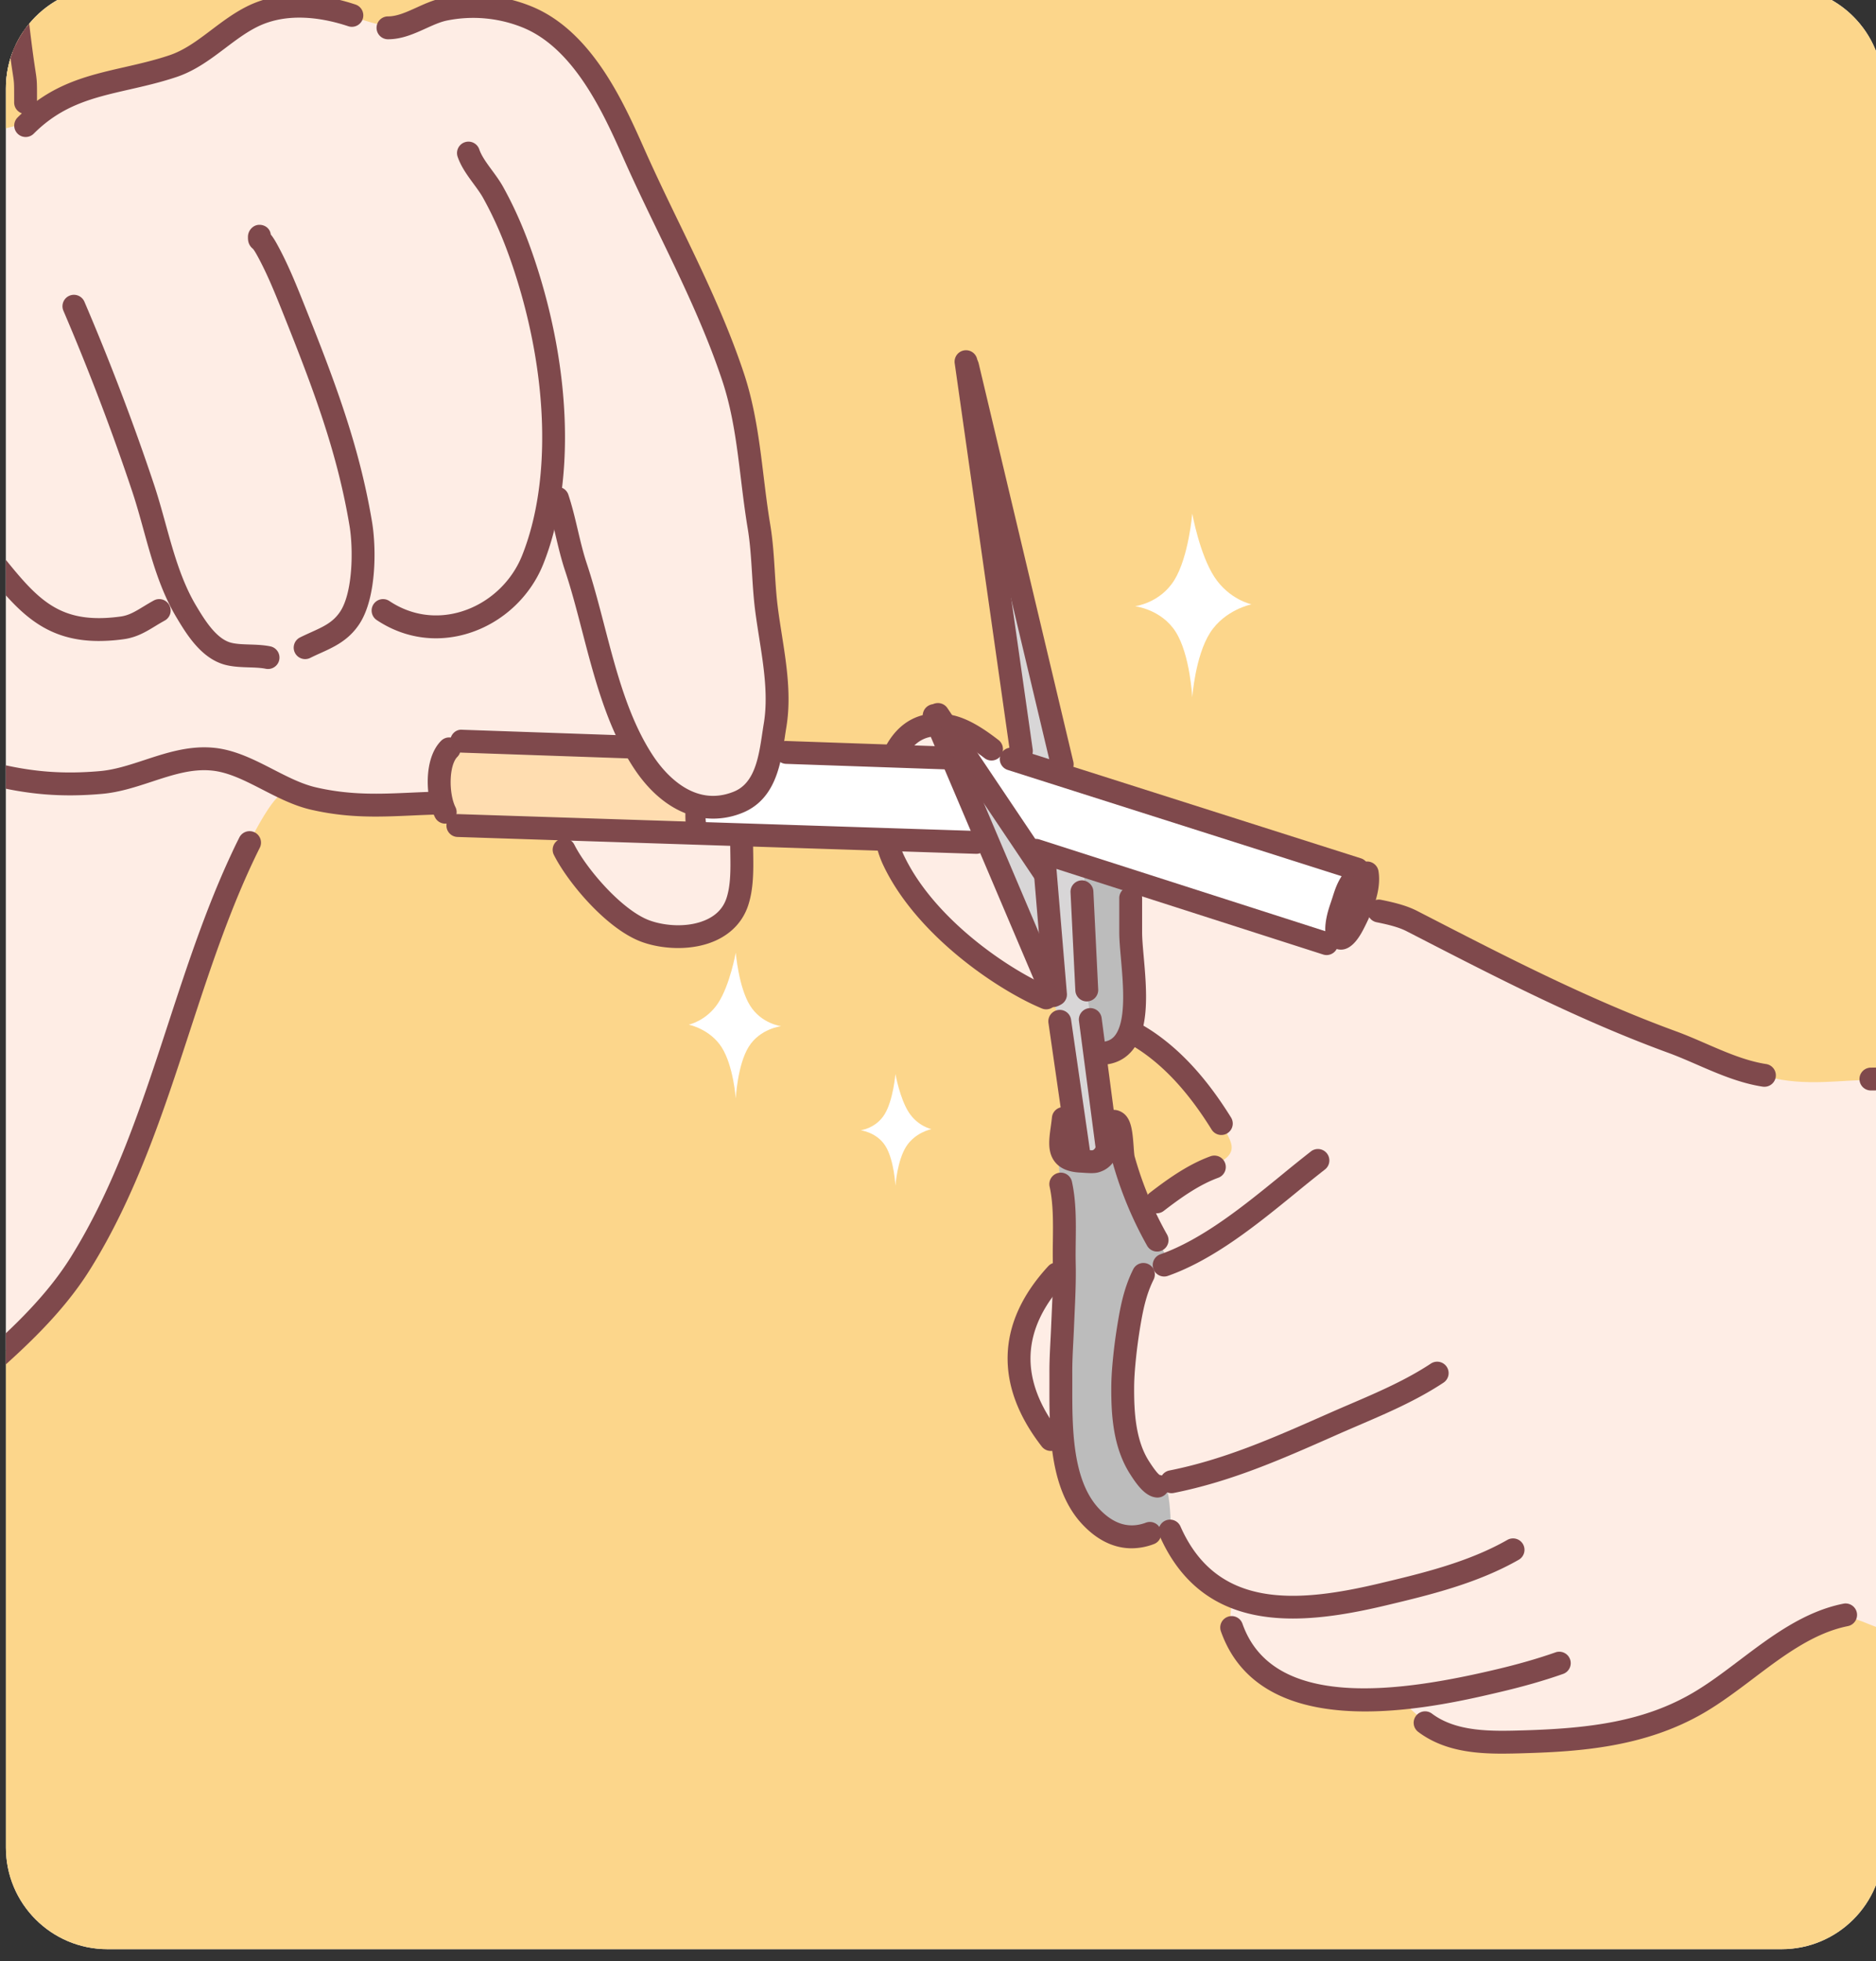 <svg width="369.759" height="386.351" viewBox="0 0 97.832 102.222" xmlns="http://www.w3.org/2000/svg"><rect x="0" y="0" width="97.832" height="102.222" fill="#333333" stroke="none"/><defs><clipPath clipPathUnits="userSpaceOnUse" id="a"><path d="M0 7614h1920V0H0z"/></clipPath><clipPath clipPathUnits="userSpaceOnUse" id="b"><path d="M1399.73 3090.334c-5.2 0-9.783-2.646-12.473-6.667a14.929 14.929 0 0 1-2.525-8.332v-259.762c0-8.287 6.714-15.001 14.997-15.001h247.32c8.286 0 15 6.714 15 15.001v259.762c0 3.333-1.087 6.412-2.926 8.902a14.977 14.977 0 0 1-12.074 6.097z"/></clipPath></defs><g clip-path="url(#a)" transform="matrix(.353 0 0 -.353 -488.502 1090.201)"><path d="M0 0h247.319c8.284 0 15 6.716 15 15v259.763c0 8.284-6.716 15-15 15H0c-8.284 0-15-6.716-15-15V15C-15 6.716-8.284 0 0 0" style="fill:#f7f7f7;fill-opacity:1;fill-rule:nonzero;stroke:none" transform="translate(1399.73 2800.572)"/></g><g clip-path="url(#b)" transform="matrix(.353 0 0 -.353 -488.502 1090.201)"><path d="m0 0 47.606 22.365 2.556 57.511 66.77 23.653 67.738-2.887 28.756-96.488 78.917-20.768 58.467-30.671 35.784 22.684 88.82 9.585.652-18.638s.842-14.79 1.022-17.377c.181-2.585.903-13.348.903-15.812 0-2.466 0-7.755-.241-11.064-.24-3.306-.795-6.212-2.274-10.398-1.48-4.187-3.524-11.125-5.149-14.053-1.626-2.929-1.487-6.069-7.169-11.414-5.683-5.343-5.073-6.378-11.063-10.02-5.989-3.64-13.895-8.004-17.571-9.581-3.677-1.575-17.363-5.773-20.513-6.44-3.15-.67-6.735-1.623-9.82-2.061-3.082-.436-69.69-16.41-69.69-16.41l-43.721.143-23.217 7.906-13.217 16.238-19.647 13.264-4.483 42.032-15.891 36.957s-12.591 6.689-13.934 5.041c-1.345-1.646-26.093-9.388-26.093-9.388s-34.72 9.23-37.545 7.94c-2.823-1.29-20.804-20.255-20.804-20.255S101.49-79.097 96.26-85.807c-5.229-6.709-8.068-10.328-12.765-14.239-4.697-3.91-5.59-5.816-11.204-9.146-5.616-3.33-9.905-6.279-15.459-7.729-5.555-1.451-11.023-2.572-14.465-2.449-3.443.123-5.981 1.145-8.82 1.448-2.838.303-7.301.699-13.872 6.935-6.573 6.237-10.362 8.297-14.311 14.469-3.946 6.175-7.529 10.291-9.239 14.929-1.709 4.635-4.435 10.192-5.111 15.481-.677 5.291-1.123 7.684-.683 12.605.438 4.92 2.524 12.515 3.146 15.851.62 3.334 1.985 5.858 2.528 11.686.542 5.828 1.887 16.572 2.172 19.829.288 3.255-.6 4.241.26 5.444C-.705.507 0 0 0 0" style="fill:#feede5;fill-opacity:1;fill-rule:evenodd;stroke:none" transform="translate(1300.29 2988.3)"/><path d="m0 0 462.948-.184s1.674-10.303 2.225-13.72c.551-3.415 1.654-9.588 2.26-14.988.606-5.4 1.101-11.129 1.652-15.594.551-4.463.937-10.634 1.708-15.594.772-4.958 2.157-13.795 3.207-18.625 1.05-4.828 2.379-12.658 3.338-18.308.959-5.648 1.945-10.774 2.325-13.358.381-2.583 1.791-3.744-.57-7.21-2.359-3.467-3.712-5.404-7.532-7.827-3.819-2.423-8.577-5.539-13.686-8.102-5.109-2.562-12.121-6.373-16.054-7.514-3.93-1.139-9.199-2.11-12.087-2.846-2.887-.739-4.467-.918-8.824-2.072-4.354-1.153-7.767-2.488-10.806-2.56-3.038-.071-9.579.248-11.907.43-2.33.184-7.112 2.005-8.566 1.878-1.454-.127-2.014.557-2.014-1.216 0-1.773.063-10.054.063-10.054s-2.621-.574-5.814-1.701c-3.193-1.126-8.37-2.774-10.911-3.421-2.544-.646-11.688-2.732-15.765-2.627-4.076.107-9.494-1.024-15.265.503-5.768 1.527-5.663 1.949-10.473 3.748-4.808 1.797-8.298 2.803-13.245 5.154-4.944 2.35-7.896 3.786-11.608 5.474-3.714 1.689-11.789 6.038-14.835 7.288-3.047 1.248-6.534 2.466-8.463 2.737-1.931.272-42.412 14.958-42.412 14.958s-10.66 6.769-13.116 8.255c-2.455 1.484-4.259 3.649-6.246 3.774-1.987.127-3.183 1.365-5.289-.386-2.106-1.752-1.512-3.73-3.358-4.002-1.846-.271-18.167.313-18.167.313s.949 3.748.854 5.693c-.095 1.948.031 7.627-.751 11.212-.785 3.586-1.129 6.003-1.224 8.855-.097 2.853-1.229 11.365-1.557 14.4-.329 3.035-.926 8.201-1.758 11.283-.83 3.083-3.149 10.834-4.985 14.598-1.839 3.764-5.393 10.812-7.136 14.819-1.745 4.008-4.386 10.589-6.793 14.667-2.406 4.079-3.486 6.829-6.139 9.257-2.652 2.427-4.328 3.82-7.636 4.723s-5.311 1.678-7.968 1.258c-2.656-.42-3.318-.428-5.372-1.355-2.052-.925-2.573-1.581-5.291-1.508-2.716.074-3.09.464-5.895 1.223-2.805.756-5.327 1.739-7.599 1.66-2.272-.082-4.341-.074-6.696-1.327-2.353-1.252-3.799-1.976-5.804-3.56-2.005-1.583-2.058-2.502-4.861-3.429-2.803-.929-5.743-1.886-9.15-2.492-3.407-.609-7.835-1.789-9.659-3.025-1.827-1.236-3.427-2.694-4.168-3.231-.741-.539-6.581-1.478-10.353-3.039-3.774-1.559-5.61-1.708-7.48-2.694-1.87-.985-3.484-1.65-5.511-5.123-2.024-3.47-2.632-6.044-3.484-8.781-.85-2.738-1.452-4.588-2.227-7.316-.775-2.73-1.979-5.78-1.85-10.356.129-4.578.539-7.532 1.513-10.306.977-2.775 2.015-5.411 2.043-7.109.029-1.698-4.039-5.36-5.335-8.302-1.296-2.942-4.861-9.578-8.175-13.916-3.317-4.34-5.999-8.485-10.678-13.36-4.681-4.875-7.997-8.482-9.849-9.75-1.852-1.268-.983-.046-4.713.875-3.728.922-10.851 3.34-13.296 5.535-2.444 2.193-2.016 2.825-4.605 4.436-2.59 1.608-5.012 2.323-7.79 5.685-2.777 3.364-4.607 4.435-5.164 7.832-.559 3.396-.097 8.093.543 11.153.64 3.063 1.886 7.32 2.545 11.034.66 3.716 1.92 9.796 2.417 15.028.495 5.23 5.685 41.604 5.685 41.604s.729 7.806 1.171 11.481C-1.026-5.392 0 0 0 0" style="fill:#fcd68b;fill-opacity:1;fill-rule:evenodd;stroke:none" transform="translate(1305.027 3094.11)"/><path d="m0 0 1.567 19.948 3.352 35.681s.717 5.963.796 7.837c.079 1.872.008 16.555.008 16.555l-.44 9.257s3.901 2.789 5.969 5.342c2.068 2.554 5.107 4.154 7.05 8.126 1.943 3.97 6.412 10.071 8.294 15.083 1.884 5.01 3.723 10.291 4.659 13.322.939 3.031 4.135 12.228 5.513 16.388 1.381 4.158 3.115 9.152 4.648 12.466 1.529 3.317 2.276 5.218 3.361 7.28 1.084 2.064 3.429 6.524 4.989 7.062 1.557.541 4.441-1.57 7.281-1.578 2.843-.008 8.536-.41 11.252-.012 2.716.398 6.516.352 6.516.352l14.496-3.29s.791-2.034 1.86-3.934c1.07-1.9 2.069-4.144 4.519-6.571 2.45-2.427 3.746-3.898 6.206-4.806 2.461-.907 4.745-2.274 7.769-1.22 3.025 1.054 5.834.889 6.31 3.687.473 2.795 1.375 6.111 1.315 7.921a8.674 8.674 0 0 0 .573 3.304l21.059.252s-.765-.675.404-3.043c1.169-2.369 2.033-5.247 5.002-8.165 2.968-2.916 6.411-6.381 8.79-7.785 2.379-1.407 4.152-2.69 6.402-3.825 2.251-1.135 3.49-1.144 5.408-1.839 1.916-.697 7.72-2.961 10.547-4.924 2.824-1.962 5.16-3.443 7.626-6.607 2.469-3.165 4.935-4.875 5.438-6.901.503-2.027 2.73-3.748-.43-5.551-3.158-1.803-7.143-4.705-10.184-6.613-3.039-1.907-11.588-7.135-14.098-10.174-2.508-3.04-5.357-5.717-5.408-9.617-.052-3.903-1.027-4.83.881-8.253 1.91-3.423 3.168-4.841 4.267-6.052 1.1-1.212 1.034-1.622 1.809-4.423.776-2.801.83-5.24 3.141-7.08 2.312-1.84 3.432-3.39 6.086-3.211 2.657.18 4.073 2.207 5.133 1.093 1.059-1.111 1.418-1.814 2.492-3.344 1.071-1.529.978-1.84 3.573-3.858 2.595-2.019 3.78-1.655 3.954-2.954.175-1.299-.735-3.015.442-5.19 1.179-2.173 1.739-4.453 4.663-6.173 2.926-1.719 5.289-2.712 7.94-2.993 2.652-.283 8.742-.747 10.552-.582 1.809.162 1.876-.607 3.966-2.358 2.09-1.753 3.73-3.698 9.725-3.702 5.992-.004 7.345.085 10.846.188 3.502.105 10.104.997 13.082 2.09 2.977 1.092 7.313 2.645 14.908 8.209 7.595 5.567 10.676 7.696 13.621 7.835 2.946.138 4.982-1.908 8.669-2.235 3.685-.325 13.165-1.505 19.78-1.426 6.614.079 13.328.042 16.198.424 2.869.382 4.4 1.551 4.338-.468-.061-2.016-.031-6.697-.031-9.54 0-2.844.887-16.301 1.408-18.839.519-2.537.549-4.617 1.161-6.788C331.635 11.606 332.285 0 332.285 0z" style="fill:#fcd68b;fill-opacity:1;fill-rule:evenodd;stroke:none" transform="translate(1376.046 2797)"/><path d="m0 0 24.899-1.022s7.601.582 10.104-.171c2.506-.752 51.382-16.291 51.382-16.291s-.445-1.28-.968-2.843c-.523-1.563-2.072-4.855-2.039-6.388.034-1.533.004-2.744-1.896-2.007-1.899.739-42.691 13.863-42.691 13.863s-6.012 1.081-8.659.99c-2.648-.093-41.441 1.506-41.441 1.506s.17 2.056.016 3.257c-.157 1.202 1.983.336 3.922.623 1.937.29 3.716.987 4.669 2.34C-1.749-4.79 0 0 0 0" style="fill:#fff;fill-opacity:1;fill-rule:evenodd;stroke:none" transform="translate(1498.04 2977.7)"/><path d="M0 0c.547 1.07.351 1.322 2.476 1.331 2.128.008 24.318-.786 24.318-.786s2.31-2.95 3.578-4.364c1.27-1.415 3.266-3.58 4.73-4.115 1.464-.533 1.028-1.497 1.326-2.789.295-1.289-.01-1.745-1.375-1.602-1.367.14-34.344.996-34.344.996s-.816.45-1.285 1.797c-.472 1.345-1.027 5.255-.844 6.285C-1.24-2.215-.484-.945 0 0" style="fill:#ffddb0;fill-opacity:1;fill-rule:evenodd;stroke:none" transform="translate(1450.185 2977.782)"/><path d="M0 0c.529-.574.873-1.587.366-3.425-.505-1.84-.919-3.403-1.884-4.667-.966-1.266-2.115-2.552-2.208-.804-.091 1.747.117 3.54.897 5.081C-2.046-2.276-.529.574 0 0" style="fill:#bf8f8b;fill-opacity:1;fill-rule:evenodd;stroke:none" transform="translate(1585.248 2959.63)"/><path d="M0 0s1.389.984 1.432-.985c.046-1.969.807-4.789.807-4.789s1.745-1.252 2.594-.492c.852.761 2.104 1.567 1.972 2.819-.135 1.254-.181 3.134.402 2.149.582-.984.941-2.999 1.208-4.207.27-1.208 1.074-3.716 1.791-5.64.717-1.925 2.506-5.014 3.177-6.446.672-1.432 1.702-3.179 2.061-3.716.358-.537-2.597-1.028-3.313-1.969-.717-.939-1.612-2.954-2.103-4.879-.494-1.926-1.3-6.177-1.433-8.639-.134-2.463-.269-6.848.313-8.909.581-2.058.896-5.326 2.595-6.669 1.702-1.343 2.328-1.97 3.045-1.88.715.089 1.03-3.58 1.074-5.281.045-1.702-.268-1.657-2.417-2.061-2.149-.402-4.879-.939-6.713.359-1.837 1.299-4.658 4.118-5.551 6.67-.895 2.551-1.702 6.222-1.613 8.371.09 2.148.403 18.217.583 20.59.178 2.374.089 5.014.135 8.102.043 3.089-.583 6.357-.761 8.237-.18 1.88-.269 3.671-.18 5.551C-.806-1.834 0 0 0 0" style="fill:#bcbcbc;fill-opacity:1;fill-rule:evenodd;stroke:none" transform="translate(1541.166 2923.496)"/><path d="M0 0s-1.347 6.283-1.559 8.994c-.214 2.709-.691 12.311-.751 14.094-.059 1.783.048 4.855.048 4.855L5.99 25.34s-.533-.418-.695-3.274c-.165-2.857.198-5.434.43-7.863.23-2.428.42-4.36.23-6.763-.193-2.402.21-3.219-.84-4.651C4.067 1.359 3.978.828 2.684.483A19.915 19.915 0 0 0 0 0" style="fill:#bcbcbc;fill-opacity:1;fill-rule:evenodd;stroke:none" transform="translate(1545.667 2932.774)"/><path d="m0 0-2.973 20.479-1.373 4.168-16.805 40.593L-5.25 42.658l.179 2.238 5.885-1.787.016-5.091.289-13.395.793-5.321 2.266-17.4S4.356.305 3.251-.26C2.143-.824 0 0 0 0" style="fill:#d8d6d7;fill-opacity:1;fill-rule:evenodd;stroke:none" transform="translate(1543.24 2917.634)"/><path d="m0 0-8.27 58.985L6.472-2.01z" style="fill:#d8d6d7;fill-opacity:1;fill-rule:evenodd;stroke:none" transform="translate(1534.524 2975.979)"/><path d="M0 0s.436 6.09 2.623 9.522c2.189 3.434 6.131 4.214 6.131 4.214s-3.295.693-5.483 4.043C1.082 21.129 0 27.133 0 27.133s-.531-6.392-2.645-9.813c-2.113-3.42-5.814-3.865-5.814-3.865s3.913-.442 6.026-3.806C-.317 6.286 0 0 0 0" style="fill:#fff;fill-opacity:1;fill-rule:evenodd;stroke:none" transform="translate(1559.993 2985.416)"/><path d="M0 0s.266 3.7 1.595 5.788C2.926 7.876 5.321 8.35 5.321 8.35s-2.001.422-3.332 2.456C.658 12.843 0 16.493 0 16.493s-.321-3.886-1.607-5.964c-1.285-2.08-3.534-2.35-3.534-2.35s2.378-.269 3.663-2.314C-.192 3.819 0 0 0 0" style="fill:#fff;fill-opacity:1;fill-rule:evenodd;stroke:none" transform="translate(1516.14 2913.31)"/><path d="M0 0s-.347 4.83-2.082 7.551c-1.737 2.724-4.863 3.344-4.863 3.344s2.613.549 4.35 3.205C-.86 16.759 0 21.523 0 21.523s.418-5.073 2.096-7.785c1.678-2.712 4.611-3.067 4.611-3.067s-3.104-.35-4.78-3.018C.25 4.984 0 0 0 0" style="fill:#fff;fill-opacity:1;fill-rule:evenodd;stroke:none" transform="translate(1492.554 2926.192)"/><path d="M0 0c-6.428 0-13.333 6.601-18.374 11.42-.965.922-1.857 1.774-2.654 2.491-15.631 14.07-24.712 36.739-22.085 55.127.615 4.307 1.654 8.607 2.66 12.766 1.14 4.716 2.318 9.592 2.854 14.42.671 6.04 1.193 12.203 1.7 18.163l.114 1.34a1.2 1.2 0 0 0 1.285 1.083 1.187 1.187 0 0 0 1.083-1.284l-.114-1.339c-.507-5.976-1.031-12.156-1.704-18.226-.554-4.977-1.751-9.928-2.908-14.716-.992-4.104-2.018-8.348-2.617-12.543-2.521-17.65 6.246-39.454 21.322-53.023.812-.731 1.722-1.601 2.706-2.542C-11.98 8.597-5.475 2.376 0 2.376A1.188 1.188 0 0 0 0 0" style="fill:#7f494c;fill-opacity:1;fill-rule:nonzero;stroke:none" transform="translate(1333.196 2869.382)"/><path d="M0 0c-6.428 0-13.333 6.601-18.374 11.42-.965.922-1.857 1.774-2.654 2.491-15.631 14.07-24.712 36.739-22.085 55.127.615 4.307 1.654 8.607 2.66 12.766 1.14 4.716 2.318 9.592 2.854 14.42.671 6.04 1.193 12.203 1.7 18.163l.114 1.34a1.2 1.2 0 0 0 1.285 1.083 1.187 1.187 0 0 0 1.083-1.284l-.114-1.339c-.507-5.976-1.031-12.156-1.704-18.226-.554-4.977-1.751-9.928-2.908-14.716-.992-4.104-2.018-8.348-2.617-12.543-2.521-17.65 6.246-39.454 21.322-53.023.812-.731 1.722-1.601 2.706-2.542C-11.98 8.597-5.475 2.376 0 2.376A1.188 1.188 0 0 0 0 0z" style="fill:none;stroke:#7f494c;stroke-width:1;stroke-linecap:round;stroke-linejoin:round;stroke-miterlimit:10;stroke-dasharray:none;stroke-opacity:1" transform="translate(1333.196 2869.382)"/><path d="M0 0c-.739 0-1.455.037-2.14.112a1.192 1.192 0 0 0-1.05 1.314c.073.652.664 1.108 1.313 1.05C8.378 1.312 25.725 9.729 32.707 15.782l1.236 1.07C40.151 22.22 46.572 27.77 50.87 34.643c6.578 10.526 10.559 22.692 14.408 34.458 3.03 9.259 6.162 18.834 10.55 27.611a1.19 1.19 0 0 0 2.127-1.065c-4.31-8.619-7.415-18.108-10.417-27.286-3.894-11.9-7.92-24.206-14.652-34.979-4.488-7.177-11.046-12.845-17.39-18.328l-1.234-1.067C27.428 8.063 10.986 0 0 0" style="fill:#7f494c;fill-opacity:1;fill-rule:nonzero;stroke:none" transform="translate(1343.853 2867.823)"/><path d="M0 0c-.739 0-1.455.037-2.14.112a1.192 1.192 0 0 0-1.05 1.314c.073.652.664 1.108 1.313 1.05C8.378 1.312 25.725 9.729 32.707 15.782l1.236 1.07C40.151 22.22 46.572 27.77 50.87 34.643c6.578 10.526 10.559 22.692 14.408 34.458 3.03 9.259 6.162 18.834 10.55 27.611a1.19 1.19 0 0 0 2.127-1.065c-4.31-8.619-7.415-18.108-10.417-27.286-3.894-11.9-7.92-24.206-14.652-34.979-4.488-7.177-11.046-12.845-17.39-18.328l-1.234-1.067C27.428 8.063 10.986 0 0 0z" style="fill:none;stroke:#7f494c;stroke-width:1;stroke-linecap:round;stroke-linejoin:round;stroke-miterlimit:10;stroke-dasharray:none;stroke-opacity:1" transform="translate(1343.853 2867.823)"/><path d="M0 0a1.192 1.192 0 0 0-1.064 1.721c2.766 5.528 8.643 10.121 14.325 14.564 2.968 2.318 5.769 4.507 7.972 6.711 7.493 7.494 17.875 19.332 24.789 33.164a1.188 1.188 0 1 0 2.128-1.062C41.091 40.98 30.531 28.934 22.914 21.315c-2.307-2.306-5.163-4.539-8.188-6.903C9.251 10.132 3.589 5.706 1.064.657A1.191 1.191 0 0 0 0 0" style="fill:#7f494c;fill-opacity:1;fill-rule:nonzero;stroke:none" transform="translate(1308.18 2951.411)"/><path d="M0 0a1.192 1.192 0 0 0-1.064 1.721c2.766 5.528 8.643 10.121 14.325 14.564 2.968 2.318 5.769 4.507 7.972 6.711 7.493 7.494 17.875 19.332 24.789 33.164a1.188 1.188 0 1 0 2.128-1.062C41.091 40.98 30.531 28.934 22.914 21.315c-2.307-2.306-5.163-4.539-8.188-6.903C9.251 10.132 3.589 5.706 1.064.657A1.191 1.191 0 0 0 0 0z" style="fill:none;stroke:#7f494c;stroke-width:1;stroke-linecap:round;stroke-linejoin:round;stroke-miterlimit:10;stroke-dasharray:none;stroke-opacity:1" transform="translate(1308.18 2951.411)"/><path d="M0 0c-.147 0-.296.029-.441.087a1.187 1.187 0 0 0-.662 1.544C-.522 3.082.076 4.505.671 5.922c1.707 4.056 3.318 7.887 4.434 12.123 2.54 9.655 1.687 21.68.935 32.288-.252 3.529-.488 6.862-.606 10.037a602.164 602.164 0 0 1-1.211 21.75 1.19 1.19 0 0 0 1.099 1.272 1.167 1.167 0 0 0 1.273-1.1c.557-7.66.956-14.803 1.215-21.835.116-3.133.35-6.447.599-9.955.767-10.794 1.635-23.026-1.005-33.062-1.159-4.399-2.879-8.487-4.541-12.441-.59-1.403-1.184-2.813-1.76-4.25A1.189 1.189 0 0 0 0 0" style="fill:#7f494c;fill-opacity:1;fill-rule:nonzero;stroke:none" transform="translate(1770.204 2884.829)"/><path d="M0 0c-.147 0-.296.029-.441.087a1.187 1.187 0 0 0-.662 1.544C-.522 3.082.076 4.505.671 5.922c1.707 4.056 3.318 7.887 4.434 12.123 2.54 9.655 1.687 21.68.935 32.288-.252 3.529-.488 6.862-.606 10.037a602.164 602.164 0 0 1-1.211 21.75 1.19 1.19 0 0 0 1.099 1.272 1.167 1.167 0 0 0 1.273-1.1c.557-7.66.956-14.803 1.215-21.835.116-3.133.35-6.447.599-9.955.767-10.794 1.635-23.026-1.005-33.062-1.159-4.399-2.879-8.487-4.541-12.441-.59-1.403-1.184-2.813-1.76-4.25A1.189 1.189 0 0 0 0 0z" style="fill:none;stroke:#7f494c;stroke-width:1;stroke-linecap:round;stroke-linejoin:round;stroke-miterlimit:10;stroke-dasharray:none;stroke-opacity:1" transform="translate(1770.204 2884.829)"/><path d="M0 0c-7.529 0-15.509.513-24.052 1.519a1.19 1.19 0 0 0 .279 2.36c37.268-4.384 63.663.725 88.222 17.095a1.185 1.185 0 0 0 1.648-.329 1.19 1.19 0 0 0-.329-1.648C46.353 6.055 25.859 0 0 0" style="fill:#7f494c;fill-opacity:1;fill-rule:nonzero;stroke:none" transform="translate(1687.44 2844.695)"/><path d="M0 0c-7.529 0-15.509.513-24.052 1.519a1.19 1.19 0 0 0 .279 2.36c37.268-4.384 63.663.725 88.222 17.095a1.185 1.185 0 0 0 1.648-.329 1.19 1.19 0 0 0-.329-1.648C46.353 6.055 25.859 0 0 0z" style="fill:none;stroke:#7f494c;stroke-width:1;stroke-linecap:round;stroke-linejoin:round;stroke-miterlimit:10;stroke-dasharray:none;stroke-opacity:1" transform="translate(1687.44 2844.695)"/><path d="M0 0a1.188 1.188 0 0 0 0 2.375c7.572 0 15.074 2.326 22.33 4.575 5.469 1.693 11.126 3.446 16.867 4.244 15.343 2.131 30.034.076 43.767-2.211a1.189 1.189 0 1 0-.391-2.345C69.022 8.896 54.534 10.926 39.526 8.84c-5.552-.772-11.114-2.495-16.492-4.161C15.61 2.377 7.932 0 0 0" style="fill:#7f494c;fill-opacity:1;fill-rule:nonzero;stroke:none" transform="translate(1660.215 2927.868)"/><path d="M0 0a1.188 1.188 0 0 0 0 2.375c7.572 0 15.074 2.326 22.33 4.575 5.469 1.693 11.126 3.446 16.867 4.244 15.343 2.131 30.034.076 43.767-2.211a1.189 1.189 0 1 0-.391-2.345C69.022 8.896 54.534 10.926 39.526 8.84c-5.552-.772-11.114-2.495-16.492-4.161C15.61 2.377 7.932 0 0 0z" style="fill:none;stroke:#7f494c;stroke-width:1;stroke-linecap:round;stroke-linejoin:round;stroke-miterlimit:10;stroke-dasharray:none;stroke-opacity:1" transform="translate(1660.215 2927.868)"/><path d="M0 0c-.656 0-1.188.532-1.188 1.189 0 7.017.499 14.168.981 21.083.336 4.807.683 9.779.857 14.64l.128 3.562c.98 27.627 1.907 53.723 5.401 80.785a1.188 1.188 0 1 0 2.356-.304C5.057 94.001 4.132 67.96 3.153 40.389l-.127-3.563c-.175-4.901-.525-9.892-.861-14.719-.48-6.875-.977-13.983-.977-20.918C1.188.532.656 0 0 0" style="fill:#7f494c;fill-opacity:1;fill-rule:nonzero;stroke:none" transform="translate(1692.22 2938.904)"/><path d="M0 0c-.656 0-1.188.532-1.188 1.189 0 7.017.499 14.168.981 21.083.336 4.807.683 9.779.857 14.64l.128 3.562c.98 27.627 1.907 53.723 5.401 80.785a1.188 1.188 0 1 0 2.356-.304C5.057 94.001 4.132 67.96 3.153 40.389l-.127-3.563c-.175-4.901-.525-9.892-.861-14.719-.48-6.875-.977-13.983-.977-20.918C1.188.532.656 0 0 0z" style="fill:none;stroke:#7f494c;stroke-width:1;stroke-linecap:round;stroke-linejoin:round;stroke-miterlimit:10;stroke-dasharray:none;stroke-opacity:1" transform="translate(1692.22 2938.904)"/><path d="M0 0c-.656 0-1.188.532-1.188 1.189v.423c0 2.531 0 2.531-.215 3.932-.197 1.294-.565 3.704-1.249 9.862a1.188 1.188 0 0 0 1.05 1.312 1.199 1.199 0 0 0 1.314-1.049C.389 9.559.753 7.181.948 5.904c.242-1.581.242-1.632.24-4.292v-.423C1.188.532.656 0 0 0" style="fill:#7f494c;fill-opacity:1;fill-rule:nonzero;stroke:none" transform="translate(1387.637 3072.064)"/><path d="M0 0c-.656 0-1.188.532-1.188 1.189v.423c0 2.531 0 2.531-.215 3.932-.197 1.294-.565 3.704-1.249 9.862a1.188 1.188 0 0 0 1.05 1.312 1.199 1.199 0 0 0 1.314-1.049C.389 9.559.753 7.181.948 5.904c.242-1.581.242-1.632.24-4.292v-.423C1.188.532.656 0 0 0z" style="fill:none;stroke:#7f494c;stroke-width:1;stroke-linecap:round;stroke-linejoin:round;stroke-miterlimit:10;stroke-dasharray:none;stroke-opacity:1" transform="translate(1387.637 3072.064)"/><path d="M0 0c-.035 0-.07 0-.103.004a1.187 1.187 0 0 0-1.083 1.284C.673 22.99 1.741 32.79 2.38 38.644c.854 7.846.854 7.846.847 19.829l-.002 4.511a1.188 1.188 0 0 0 2.375 0l.002-4.511c.01-12.11.01-12.11-.859-20.086-.638-5.845-1.704-15.627-3.561-37.3A1.187 1.187 0 0 0 0 0" style="fill:#7f494c;fill-opacity:1;fill-rule:nonzero;stroke:none" transform="translate(1377.34 2813.836)"/><path d="M0 0c-.035 0-.07 0-.103.004a1.187 1.187 0 0 0-1.083 1.284C.673 22.99 1.741 32.79 2.38 38.644c.854 7.846.854 7.846.847 19.829l-.002 4.511a1.188 1.188 0 0 0 2.375 0l.002-4.511c.01-12.11.01-12.11-.859-20.086-.638-5.845-1.704-15.627-3.561-37.3A1.187 1.187 0 0 0 0 0z" style="fill:none;stroke:#7f494c;stroke-width:1;stroke-linecap:round;stroke-linejoin:round;stroke-miterlimit:10;stroke-dasharray:none;stroke-opacity:1" transform="translate(1377.34 2813.836)"/><path d="M0 0c-.547 0-1.041.383-1.161.94-1.57 7.332-1.928 14.9-2.275 22.218a467.68 467.68 0 0 1-.323 6.284 1.187 1.187 0 0 0 1.115 1.257c.649.058 1.218-.458 1.257-1.114.128-2.101.226-4.208.327-6.314.34-7.222.692-14.691 2.225-21.832A1.19 1.19 0 0 0 0 0" style="fill:#7f494c;fill-opacity:1;fill-rule:nonzero;stroke:none" transform="translate(1706.932 2809.787)"/><path d="M0 0c-.547 0-1.041.383-1.161.94-1.57 7.332-1.928 14.9-2.275 22.218a467.68 467.68 0 0 1-.323 6.284 1.187 1.187 0 0 0 1.115 1.257c.649.058 1.218-.458 1.257-1.114.128-2.101.226-4.208.327-6.314.34-7.222.692-14.691 2.225-21.832A1.19 1.19 0 0 0 0 0z" style="fill:none;stroke:#7f494c;stroke-width:1;stroke-linecap:round;stroke-linejoin:round;stroke-miterlimit:10;stroke-dasharray:none;stroke-opacity:1" transform="translate(1706.932 2809.787)"/><path d="M0 0c-4.14 0-8.148 2.475-11.23 7.098-3.931 5.894-5.823 13.166-7.653 20.197-.818 3.15-1.592 6.127-2.534 8.951-.575 1.723-.994 3.501-1.401 5.219-.392 1.666-.799 3.389-1.34 5.01a1.19 1.19 0 0 0 2.255.752c.575-1.723.995-3.498 1.399-5.215.393-1.668.801-3.392 1.343-5.014.965-2.9 1.785-6.054 2.58-9.104 1.78-6.842 3.62-13.915 7.328-19.477C-7.61 5.951-3.105.486 3.2 3.015c3.383 1.353 3.993 5.419 4.528 9.005.074.486.145.96.221 1.414.694 4.165-.004 8.592-.679 12.873-.219 1.395-.437 2.777-.608 4.137-.22 1.773-.332 3.575-.441 5.316-.139 2.213-.28 4.5-.648 6.694-.404 2.43-.702 4.868-.988 7.225-.623 5.104-1.209 9.924-2.801 14.699-2.535 7.599-6.044 14.849-9.437 21.86-1.718 3.551-3.496 7.223-5.136 10.917-2.919 6.565-7.328 16.487-15.25 19.655a20.02 20.02 0 0 1-11.383 1.034c-1.042-.209-2.108-.691-3.236-1.203-1.693-.767-3.444-1.56-5.399-1.56a1.188 1.188 0 0 0 0 2.377c1.443 0 2.888.655 4.418 1.348 1.199.544 2.441 1.107 3.751 1.369 4.299.856 8.698.457 12.731-1.157 8.82-3.527 13.466-13.98 16.538-20.898 1.627-3.659 3.395-7.313 5.106-10.846 3.426-7.079 6.97-14.4 9.552-22.145 1.666-5.002 2.296-10.167 2.904-15.162.284-2.332.578-4.744.975-7.121.387-2.315.534-4.664.675-6.938.106-1.706.217-3.47.43-5.169.166-1.335.381-2.691.595-4.061.705-4.469 1.434-9.089.675-13.635a75.668 75.668 0 0 1-.212-1.375C9.479 7.658 8.73 2.667 4.082.808A10.932 10.932 0 0 0 0 0" style="fill:#7f494c;fill-opacity:1;fill-rule:nonzero;stroke:none" transform="translate(1489.234 2968.008)"/><path d="M0 0c-4.14 0-8.148 2.475-11.23 7.098-3.931 5.894-5.823 13.166-7.653 20.197-.818 3.15-1.592 6.127-2.534 8.951-.575 1.723-.994 3.501-1.401 5.219-.392 1.666-.799 3.389-1.34 5.01a1.19 1.19 0 0 0 2.255.752c.575-1.723.995-3.498 1.399-5.215.393-1.668.801-3.392 1.343-5.014.965-2.9 1.785-6.054 2.58-9.104 1.78-6.842 3.62-13.915 7.328-19.477C-7.61 5.951-3.105.486 3.2 3.015c3.383 1.353 3.993 5.419 4.528 9.005.074.486.145.96.221 1.414.694 4.165-.004 8.592-.679 12.873-.219 1.395-.437 2.777-.608 4.137-.22 1.773-.332 3.575-.441 5.316-.139 2.213-.28 4.5-.648 6.694-.404 2.43-.702 4.868-.988 7.225-.623 5.104-1.209 9.924-2.801 14.699-2.535 7.599-6.044 14.849-9.437 21.86-1.718 3.551-3.496 7.223-5.136 10.917-2.919 6.565-7.328 16.487-15.25 19.655a20.02 20.02 0 0 1-11.383 1.034c-1.042-.209-2.108-.691-3.236-1.203-1.693-.767-3.444-1.56-5.399-1.56a1.188 1.188 0 0 0 0 2.377c1.443 0 2.888.655 4.418 1.348 1.199.544 2.441 1.107 3.751 1.369 4.299.856 8.698.457 12.731-1.157 8.82-3.527 13.466-13.98 16.538-20.898 1.627-3.659 3.395-7.313 5.106-10.846 3.426-7.079 6.97-14.4 9.552-22.145 1.666-5.002 2.296-10.167 2.904-15.162.284-2.332.578-4.744.975-7.121.387-2.315.534-4.664.675-6.938.106-1.706.217-3.47.43-5.169.166-1.335.381-2.691.595-4.061.705-4.469 1.434-9.089.675-13.635a75.668 75.668 0 0 1-.212-1.375C9.479 7.658 8.73 2.667 4.082.808A10.932 10.932 0 0 0 0 0z" style="fill:none;stroke:#7f494c;stroke-width:1;stroke-linecap:round;stroke-linejoin:round;stroke-miterlimit:10;stroke-dasharray:none;stroke-opacity:1" transform="translate(1489.234 2968.008)"/><path d="M0 0c-2.977 0-5.883.882-8.475 2.611a1.188 1.188 0 1 0 1.319 1.977C-3.828 2.367.116 1.798 3.958 2.99c4.153 1.289 7.603 4.482 9.228 8.54 4.432 11.083 3.944 27.099-1.304 42.843-1.329 3.982-2.751 7.285-4.479 10.395-.388.7-.903 1.399-1.445 2.139-.895 1.216-1.82 2.475-2.298 3.907a1.19 1.19 0 0 0 2.256.753c.36-1.079 1.135-2.135 1.958-3.253.562-.766 1.145-1.559 1.607-2.391 1.801-3.242 3.279-6.673 4.657-10.798 5.42-16.261 5.888-32.888 1.253-44.477C13.505 5.93 9.495 2.22 4.662.72A15.673 15.673 0 0 0 0 0" style="fill:#7f494c;fill-opacity:1;fill-rule:nonzero;stroke:none" transform="translate(1448.263 2994.636)"/><path d="M0 0c-2.977 0-5.883.882-8.475 2.611a1.188 1.188 0 1 0 1.319 1.977C-3.828 2.367.116 1.798 3.958 2.99c4.153 1.289 7.603 4.482 9.228 8.54 4.432 11.083 3.944 27.099-1.304 42.843-1.329 3.982-2.751 7.285-4.479 10.395-.388.7-.903 1.399-1.445 2.139-.895 1.216-1.82 2.475-2.298 3.907a1.19 1.19 0 0 0 2.256.753c.36-1.079 1.135-2.135 1.958-3.253.562-.766 1.145-1.559 1.607-2.391 1.801-3.242 3.279-6.673 4.657-10.798 5.42-16.261 5.888-32.888 1.253-44.477C13.505 5.93 9.495 2.22 4.662.72A15.673 15.673 0 0 0 0 0z" style="fill:none;stroke:#7f494c;stroke-width:1;stroke-linecap:round;stroke-linejoin:round;stroke-miterlimit:10;stroke-dasharray:none;stroke-opacity:1" transform="translate(1448.263 2994.636)"/><path d="M0 0c-.435 0-.855.241-1.064.657a1.191 1.191 0 0 0 .532 1.595c.544.271 1.079.513 1.604.75 1.888.853 3.379 1.527 4.517 3.231 1.983 2.974 2.043 9.532 1.461 13.028C5.229 30.177 1.689 39.528-2.747 50.62c-1.188 2.97-2.414 6.042-3.954 8.816-.304.547-.559.926-.699 1.039-.551.447-.549.946-.549 1.387.004.655.536 1.266 1.19 1.266h.002c.656-.001 1.186-.451 1.186-1.106v-.017c.245-.269.541-.683.948-1.416 1.613-2.905 2.868-6.048 4.083-9.087 4.49-11.226 8.073-20.7 9.934-31.85.619-3.71.669-10.991-1.828-14.737C6.051 2.643 4.018 1.725 2.051.836A41.287 41.287 0 0 1 .532.126 1.188 1.188 0 0 0 0 0" style="fill:#7f494c;fill-opacity:1;fill-rule:nonzero;stroke:none" transform="translate(1428.937 2991.565)"/><path d="M0 0c-.435 0-.855.241-1.064.657a1.191 1.191 0 0 0 .532 1.595c.544.271 1.079.513 1.604.75 1.888.853 3.379 1.527 4.517 3.231 1.983 2.974 2.043 9.532 1.461 13.028C5.229 30.177 1.689 39.528-2.747 50.62c-1.188 2.97-2.414 6.042-3.954 8.816-.304.547-.559.926-.699 1.039-.551.447-.549.946-.549 1.387.004.655.536 1.266 1.19 1.266h.002c.656-.001 1.186-.451 1.186-1.106v-.017c.245-.269.541-.683.948-1.416 1.613-2.905 2.868-6.048 4.083-9.087 4.49-11.226 8.073-20.7 9.934-31.85.619-3.71.669-10.991-1.828-14.737C6.051 2.643 4.018 1.725 2.051.836A41.287 41.287 0 0 1 .532.126 1.188 1.188 0 0 0 0 0z" style="fill:none;stroke:#7f494c;stroke-width:1;stroke-linecap:round;stroke-linejoin:round;stroke-miterlimit:10;stroke-dasharray:none;stroke-opacity:1" transform="translate(1428.937 2991.565)"/><path d="M0 0c-.077 0-.157.008-.234.023-.795.159-1.668.188-2.592.218-1.097.036-2.233.073-3.31.342-3.399.85-5.531 4.402-6.941 6.754-2.384 3.971-3.635 8.499-4.845 12.879-.516 1.867-1.05 3.799-1.659 5.624-2.918 8.754-6.442 18.008-10.195 26.762a1.189 1.189 0 0 0 2.186.936c3.776-8.814 7.326-18.131 10.264-26.945.629-1.884 1.171-3.847 1.695-5.745 1.168-4.225 2.376-8.595 4.593-12.289C-9.829 6.544-8.003 3.5-5.56 2.889c.832-.208 1.794-.239 2.813-.273.979-.031 1.992-.064 2.977-.262A1.19 1.19 0 0 0 1.165.956 1.192 1.192 0 0 0 0 0" style="fill:#7f494c;fill-opacity:1;fill-rule:nonzero;stroke:none" transform="translate(1423.458 2990.104)"/><path d="M0 0c-.077 0-.157.008-.234.023-.795.159-1.668.188-2.592.218-1.097.036-2.233.073-3.31.342-3.399.85-5.531 4.402-6.941 6.754-2.384 3.971-3.635 8.499-4.845 12.879-.516 1.867-1.05 3.799-1.659 5.624-2.918 8.754-6.442 18.008-10.195 26.762a1.189 1.189 0 0 0 2.186.936c3.776-8.814 7.326-18.131 10.264-26.945.629-1.884 1.171-3.847 1.695-5.745 1.168-4.225 2.376-8.595 4.593-12.289C-9.829 6.544-8.003 3.5-5.56 2.889c.832-.208 1.794-.239 2.813-.273.979-.031 1.992-.064 2.977-.262A1.19 1.19 0 0 0 1.165.956 1.192 1.192 0 0 0 0 0z" style="fill:none;stroke:#7f494c;stroke-width:1;stroke-linecap:round;stroke-linejoin:round;stroke-miterlimit:10;stroke-dasharray:none;stroke-opacity:1" transform="translate(1423.458 2990.104)"/><path d="M0 0c-.18 0-.36.041-.53.126-.395.196-.981.367-1.602.55-1.592.467-3.575 1.047-4.41 2.72A1.187 1.187 0 1 0-4.418 4.46c.375-.746 1.745-1.149 2.956-1.503.725-.213 1.41-.413 1.992-.705A1.19 1.19 0 0 0 0 0" style="fill:#7f494c;fill-opacity:1;fill-rule:nonzero;stroke:none" transform="translate(1368.47 3020.612)"/><path d="M0 0c-.18 0-.36.041-.53.126-.395.196-.981.367-1.602.55-1.592.467-3.575 1.047-4.41 2.72A1.187 1.187 0 1 0-4.418 4.46c.375-.746 1.745-1.149 2.956-1.503.725-.213 1.41-.413 1.992-.705A1.19 1.19 0 0 0 0 0z" style="fill:none;stroke:#7f494c;stroke-width:1;stroke-linecap:round;stroke-linejoin:round;stroke-miterlimit:10;stroke-dasharray:none;stroke-opacity:1" transform="translate(1368.47 3020.612)"/><path d="M0 0c-8.2 0-11.901 4.597-16.801 10.681l-1.519 1.877c-1.768 2.16-3.521 4.504-5.217 6.77-3.067 4.095-6.235 8.33-9.681 11.775a1.189 1.189 0 0 0 1.68 1.681c3.567-3.565 6.788-7.869 9.904-12.032 1.681-2.246 3.418-4.569 5.154-6.689l1.53-1.89C-9.5 5.404-6.206 1.319 3.266 2.616c1.327.179 2.321.784 3.58 1.55.472.286.962.583 1.492.873.576.315 1.3.1 1.611-.475a1.187 1.187 0 0 0-.474-1.613 35.21 35.21 0 0 1-1.394-.816C6.705 1.297 5.405.507 3.587.259A26.646 26.646 0 0 0 0 0" style="fill:#7f494c;fill-opacity:1;fill-rule:nonzero;stroke:none" transform="translate(1398.474 2994.24)"/><path d="M0 0c-8.2 0-11.901 4.597-16.801 10.681l-1.519 1.877c-1.768 2.16-3.521 4.504-5.217 6.77-3.067 4.095-6.235 8.33-9.681 11.775a1.189 1.189 0 0 0 1.68 1.681c3.567-3.565 6.788-7.869 9.904-12.032 1.681-2.246 3.418-4.569 5.154-6.689l1.53-1.89C-9.5 5.404-6.206 1.319 3.266 2.616c1.327.179 2.321.784 3.58 1.55.472.286.962.583 1.492.873.576.315 1.3.1 1.611-.475a1.187 1.187 0 0 0-.474-1.613 35.21 35.21 0 0 1-1.394-.816C6.705 1.297 5.405.507 3.587.259A26.646 26.646 0 0 0 0 0z" style="fill:none;stroke:#7f494c;stroke-width:1;stroke-linecap:round;stroke-linejoin:round;stroke-miterlimit:10;stroke-dasharray:none;stroke-opacity:1" transform="translate(1398.474 2994.24)"/><path d="M0 0a1.19 1.19 0 0 0-.842.348A1.19 1.19 0 0 0-.84 2.029C4.016 6.884 9.201 8.068 14.689 9.321c2.163.494 4.401 1.004 6.674 1.763 2.337.779 4.308 2.265 6.393 3.84 1.606 1.212 3.268 2.464 5.142 3.403 5.438 2.72 11.544 1.634 15.705.247a1.189 1.189 0 0 0-.751-2.255c-3.735 1.244-9.179 2.232-13.889-.118-1.682-.841-3.183-1.974-4.775-3.175-2.147-1.62-4.368-3.296-7.074-4.198-2.382-.794-4.676-1.318-6.897-1.825C9.849 5.778 5.214 4.719.84.348A1.186 1.186 0 0 0 0 0" style="fill:#7f494c;fill-opacity:1;fill-rule:nonzero;stroke:none" transform="translate(1387.65 3068.658)"/><path d="M0 0a1.19 1.19 0 0 0-.842.348A1.19 1.19 0 0 0-.84 2.029C4.016 6.884 9.201 8.068 14.689 9.321c2.163.494 4.401 1.004 6.674 1.763 2.337.779 4.308 2.265 6.393 3.84 1.606 1.212 3.268 2.464 5.142 3.403 5.438 2.72 11.544 1.634 15.705.247a1.189 1.189 0 0 0-.751-2.255c-3.735 1.244-9.179 2.232-13.889-.118-1.682-.841-3.183-1.974-4.775-3.175-2.147-1.62-4.368-3.296-7.074-4.198-2.382-.794-4.676-1.318-6.897-1.825C9.849 5.778 5.214 4.719.84.348A1.186 1.186 0 0 0 0 0z" style="fill:none;stroke:#7f494c;stroke-width:1;stroke-linecap:round;stroke-linejoin:round;stroke-miterlimit:10;stroke-dasharray:none;stroke-opacity:1" transform="translate(1387.65 3068.658)"/><path d="M0 0c-.555 0-1.051.391-1.163.956-.497 2.479-.949 4.966-1.404 7.459-.731 4.016-1.486 8.168-2.426 12.237-.37 1.607-.865 3.205-1.389 4.898-.938 3.033-1.909 6.169-2.108 9.36-.335 5.339 1.123 10.761 2.412 15.546l.454 1.724c1.438 5.491 3.225 12.326 7.775 16.224 2.229 1.911 4.689 2.686 7.067 3.434 1.391.438 2.703.85 3.952 1.476a1.189 1.189 0 0 0 1.064-2.126c-1.42-.709-2.884-1.171-4.302-1.617-2.25-.708-4.374-1.377-6.233-2.972-3.985-3.415-5.67-9.85-7.022-15.021l-.461-1.74c-1.24-4.608-2.644-9.83-2.335-14.78.182-2.907 1.11-5.906 2.008-8.806.513-1.658 1.045-3.373 1.436-5.066.949-4.122 1.711-8.302 2.447-12.345.452-2.478.901-4.954 1.395-7.419A1.19 1.19 0 0 0 0 0" style="fill:#7f494c;fill-opacity:1;fill-rule:nonzero;stroke:none" transform="translate(1364.631 2995.402)"/><path d="M0 0c-.555 0-1.051.391-1.163.956-.497 2.479-.949 4.966-1.404 7.459-.731 4.016-1.486 8.168-2.426 12.237-.37 1.607-.865 3.205-1.389 4.898-.938 3.033-1.909 6.169-2.108 9.36-.335 5.339 1.123 10.761 2.412 15.546l.454 1.724c1.438 5.491 3.225 12.326 7.775 16.224 2.229 1.911 4.689 2.686 7.067 3.434 1.391.438 2.703.85 3.952 1.476a1.189 1.189 0 0 0 1.064-2.126c-1.42-.709-2.884-1.171-4.302-1.617-2.25-.708-4.374-1.377-6.233-2.972-3.985-3.415-5.67-9.85-7.022-15.021l-.461-1.74c-1.24-4.608-2.644-9.83-2.335-14.78.182-2.907 1.11-5.906 2.008-8.806.513-1.658 1.045-3.373 1.436-5.066.949-4.122 1.711-8.302 2.447-12.345.452-2.478.901-4.954 1.395-7.419A1.19 1.19 0 0 0 0 0z" style="fill:none;stroke:#7f494c;stroke-width:1;stroke-linecap:round;stroke-linejoin:round;stroke-miterlimit:10;stroke-dasharray:none;stroke-opacity:1" transform="translate(1364.631 2995.402)"/><path d="M0 0c-2.975 0-6.024.218-9.442 1.007-2.467.568-4.779 1.755-7.015 2.903-2.627 1.349-5.107 2.623-7.682 2.88-3.066.31-5.989-.649-9.075-1.663-2.329-.766-4.739-1.557-7.266-1.779-5.829-.515-10.768-.12-16.53 1.321a1.188 1.188 0 1 0 .576 2.306c5.488-1.371 10.193-1.745 15.745-1.259 2.254.198 4.43.913 6.734 1.67 3.184 1.046 6.487 2.13 10.052 1.77 3.024-.303 5.825-1.74 8.531-3.13 2.206-1.132 4.287-2.201 6.464-2.703 5.163-1.19 9.535-.996 14.168-.788 1.093.048 2.201.099 3.345.132.63.056 1.203-.498 1.222-1.153A1.188 1.188 0 0 0 8.674.291 215.804 215.804 0 0 1 5.366.16C3.561.079 1.795 0 0 0" style="fill:#7f494c;fill-opacity:1;fill-rule:nonzero;stroke:none" transform="translate(1439.347 2968.313)"/><path d="M0 0c-2.975 0-6.024.218-9.442 1.007-2.467.568-4.779 1.755-7.015 2.903-2.627 1.349-5.107 2.623-7.682 2.88-3.066.31-5.989-.649-9.075-1.663-2.329-.766-4.739-1.557-7.266-1.779-5.829-.515-10.768-.12-16.53 1.321a1.188 1.188 0 1 0 .576 2.306c5.488-1.371 10.193-1.745 15.745-1.259 2.254.198 4.43.913 6.734 1.67 3.184 1.046 6.487 2.13 10.052 1.77 3.024-.303 5.825-1.74 8.531-3.13 2.206-1.132 4.287-2.201 6.464-2.703 5.163-1.19 9.535-.996 14.168-.788 1.093.048 2.201.099 3.345.132.63.056 1.203-.498 1.222-1.153A1.188 1.188 0 0 0 8.674.291 215.804 215.804 0 0 1 5.366.16C3.561.079 1.795 0 0 0z" style="fill:none;stroke:#7f494c;stroke-width:1;stroke-linecap:round;stroke-linejoin:round;stroke-miterlimit:10;stroke-dasharray:none;stroke-opacity:1" transform="translate(1439.347 2968.313)"/><path d="M0 0c-1.925 0-3.778.348-5.231.883-5.041 1.857-10.71 8.648-12.7 12.633a1.19 1.19 0 0 0 2.128 1.062c1.813-3.631 7.154-9.902 11.392-11.464 2.411-.886 6.106-1.176 8.936.185 1.546.744 2.582 1.88 3.082 3.378.679 2.035.64 4.495.601 6.873-.008.534-.015 1.061-.015 1.572a1.188 1.188 0 1 0 2.375 0c0-.5.01-1.013.018-1.535.038-2.457.083-5.242-.724-7.661-.7-2.103-2.19-3.752-4.308-4.769C3.844.335 1.888 0 0 0" style="fill:#7f494c;fill-opacity:1;fill-rule:nonzero;stroke:none" transform="translate(1484.042 2948.902)"/><path d="M0 0c-1.925 0-3.778.348-5.231.883-5.041 1.857-10.71 8.648-12.7 12.633a1.19 1.19 0 0 0 2.128 1.062c1.813-3.631 7.154-9.902 11.392-11.464 2.411-.886 6.106-1.176 8.936.185 1.546.744 2.582 1.88 3.082 3.378.679 2.035.64 4.495.601 6.873-.008.534-.015 1.061-.015 1.572a1.188 1.188 0 1 0 2.375 0c0-.5.01-1.013.018-1.535.038-2.457.083-5.242-.724-7.661-.7-2.103-2.19-3.752-4.308-4.769C3.844.335 1.888 0 0 0z" style="fill:none;stroke:#7f494c;stroke-width:1;stroke-linecap:round;stroke-linejoin:round;stroke-miterlimit:10;stroke-dasharray:none;stroke-opacity:1" transform="translate(1484.042 2948.902)"/><path d="M0 0c-.06 0-.122.004-.184.013-3.368.521-6.533 1.894-9.595 3.223-1.472.639-2.865 1.243-4.283 1.761-12.963 4.741-25.166 11.023-36.969 17.098l-1.596.82c-1.313.675-3.043 1.062-4.561 1.37a1.187 1.187 0 0 0-.927 1.402 1.18 1.18 0 0 0 1.402.927c1.672-.34 3.589-.772 5.171-1.584l1.598-.821c11.737-6.042 23.874-12.29 36.698-16.979 1.484-.542 2.974-1.188 4.413-1.813C-5.908 4.148-2.886 2.836.18 2.362A1.187 1.187 0 0 0 0 0" style="fill:#7f494c;fill-opacity:1;fill-rule:nonzero;stroke:none" transform="translate(1644.508 2928.416)"/><path d="M0 0c-.06 0-.122.004-.184.013-3.368.521-6.533 1.894-9.595 3.223-1.472.639-2.865 1.243-4.283 1.761-12.963 4.741-25.166 11.023-36.969 17.098l-1.596.82c-1.313.675-3.043 1.062-4.561 1.37a1.187 1.187 0 0 0-.927 1.402 1.18 1.18 0 0 0 1.402.927c1.672-.34 3.589-.772 5.171-1.584l1.598-.821c11.737-6.042 23.874-12.29 36.698-16.979 1.484-.542 2.974-1.188 4.413-1.813C-5.908 4.148-2.886 2.836.18 2.362A1.187 1.187 0 0 0 0 0z" style="fill:none;stroke:#7f494c;stroke-width:1;stroke-linecap:round;stroke-linejoin:round;stroke-miterlimit:10;stroke-dasharray:none;stroke-opacity:1" transform="translate(1644.508 2928.416)"/><path d="M0 0a1.191 1.191 0 0 0-1.076 1.695c1.968 4.183 5.44 5.929 9.778 4.912 2.36-.553 4.695-2.195 6.465-3.565a1.189 1.189 0 0 0-1.455-1.88c-1.581 1.222-3.639 2.683-5.552 3.132-3.219.748-5.603-.462-7.084-3.611A1.19 1.19 0 0 0 0 0" style="fill:#7f494c;fill-opacity:1;fill-rule:nonzero;stroke:none" transform="translate(1515.919 2975.66)"/><path d="M0 0a1.191 1.191 0 0 0-1.076 1.695c1.968 4.183 5.44 5.929 9.778 4.912 2.36-.553 4.695-2.195 6.465-3.565a1.189 1.189 0 0 0-1.455-1.88c-1.581 1.222-3.639 2.683-5.552 3.132-3.219.748-5.603-.462-7.084-3.611A1.19 1.19 0 0 0 0 0z" style="fill:none;stroke:#7f494c;stroke-width:1;stroke-linecap:round;stroke-linejoin:round;stroke-miterlimit:10;stroke-dasharray:none;stroke-opacity:1" transform="translate(1515.919 2975.66)"/><path d="M0 0c-.157 0-.313.031-.466.096-.813.345-1.612.714-2.393 1.118C-9.874 4.821-19.544 12.21-23.7 21.164a14.532 14.532 0 0 0-.936 2.774 1.189 1.189 0 0 0 2.313.549 12.32 12.32 0 0 1 .778-2.322C-17.641 13.757-8.454 6.763-1.77 3.327A34.135 34.135 0 0 1 .466 2.282 1.19 1.19 0 0 0 0 0" style="fill:#7f494c;fill-opacity:1;fill-rule:nonzero;stroke:none" transform="translate(1538.42 2939.849)"/><path d="M0 0c-.157 0-.313.031-.466.096-.813.345-1.612.714-2.393 1.118C-9.874 4.821-19.544 12.21-23.7 21.164a14.532 14.532 0 0 0-.936 2.774 1.189 1.189 0 0 0 2.313.549 12.32 12.32 0 0 1 .778-2.322C-17.641 13.757-8.454 6.763-1.77 3.327A34.135 34.135 0 0 1 .466 2.282 1.19 1.19 0 0 0 0 0z" style="fill:none;stroke:#7f494c;stroke-width:1;stroke-linecap:round;stroke-linejoin:round;stroke-miterlimit:10;stroke-dasharray:none;stroke-opacity:1" transform="translate(1538.42 2939.849)"/><path d="M0 0a1.19 1.19 0 0 0-1.012.561c-3.269 5.266-6.73 9.104-10.583 11.737-.614.418-1.242.8-1.887 1.155a1.19 1.19 0 0 0 1.149 2.082c.707-.39 1.401-.814 2.078-1.274 4.132-2.824 7.816-6.895 11.263-12.447A1.189 1.189 0 0 0 0 0" style="fill:#7f494c;fill-opacity:1;fill-rule:nonzero;stroke:none" transform="translate(1564.29 2921.297)"/><path d="M0 0a1.19 1.19 0 0 0-1.012.561c-3.269 5.266-6.73 9.104-10.583 11.737-.614.418-1.242.8-1.887 1.155a1.19 1.19 0 0 0 1.149 2.082c.707-.39 1.401-.814 2.078-1.274 4.132-2.824 7.816-6.895 11.263-12.447A1.189 1.189 0 0 0 0 0z" style="fill:none;stroke:#7f494c;stroke-width:1;stroke-linecap:round;stroke-linejoin:round;stroke-miterlimit:10;stroke-dasharray:none;stroke-opacity:1" transform="translate(1564.29 2921.297)"/><path d="M0 0a1.189 1.189 0 0 0-.395 2.31c6.353 2.242 12.561 7.309 18.04 11.777a230.188 230.188 0 0 0 4.393 3.529 1.19 1.19 0 0 0 1.459-1.876 238.585 238.585 0 0 1-4.349-3.494C13.518 7.653 7.14 2.449.395.07A1.159 1.159 0 0 0 0 0" style="fill:#7f494c;fill-opacity:1;fill-rule:nonzero;stroke:none" transform="translate(1555.84 2900.396)"/><path d="M0 0a1.189 1.189 0 0 0-.395 2.31c6.353 2.242 12.561 7.309 18.04 11.777a230.188 230.188 0 0 0 4.393 3.529 1.19 1.19 0 0 0 1.459-1.876 238.585 238.585 0 0 1-4.349-3.494C13.518 7.653 7.14 2.449.395.07A1.159 1.159 0 0 0 0 0z" style="fill:none;stroke:#7f494c;stroke-width:1;stroke-linecap:round;stroke-linejoin:round;stroke-miterlimit:10;stroke-dasharray:none;stroke-opacity:1" transform="translate(1555.84 2900.396)"/><path d="M0 0c-.354 0-.704.157-.938.458-6.891 8.866-6.572 17.848.921 25.975a1.188 1.188 0 1 0 1.748-1.609C-4.964 17.562-5.231 9.854.938 1.917A1.187 1.187 0 0 0 0 0" style="fill:#7f494c;fill-opacity:1;fill-rule:nonzero;stroke:none" transform="translate(1539.094 2874.642)"/><path d="M0 0c-.354 0-.704.157-.938.458-6.891 8.866-6.572 17.848.921 25.975a1.188 1.188 0 1 0 1.748-1.609C-4.964 17.562-5.231 9.854.938 1.917A1.187 1.187 0 0 0 0 0z" style="fill:none;stroke:#7f494c;stroke-width:1;stroke-linecap:round;stroke-linejoin:round;stroke-miterlimit:10;stroke-dasharray:none;stroke-opacity:1" transform="translate(1539.094 2874.642)"/><path d="M0 0a1.19 1.19 0 0 0-.23 2.356c8.165 1.627 15.36 4.806 22.976 8.17l.745.328c1.01.447 2.025.883 3.039 1.318 4.086 1.753 8.311 3.567 12.064 6.049a1.194 1.194 0 0 0 1.648-.336 1.191 1.191 0 0 0-.337-1.649c-3.933-2.598-8.256-4.453-12.437-6.248-1.006-.433-2.014-.865-3.018-1.308l-.742-.329C15.968 4.933 8.657 1.702.234.023A1.237 1.237 0 0 0 0 0" style="fill:#7f494c;fill-opacity:1;fill-rule:nonzero;stroke:none" transform="translate(1556.927 2868.405)"/><path d="M0 0a1.19 1.19 0 0 0-.23 2.356c8.165 1.627 15.36 4.806 22.976 8.17l.745.328c1.01.447 2.025.883 3.039 1.318 4.086 1.753 8.311 3.567 12.064 6.049a1.194 1.194 0 0 0 1.648-.336 1.191 1.191 0 0 0-.337-1.649c-3.933-2.598-8.256-4.453-12.437-6.248-1.006-.433-2.014-.865-3.018-1.308l-.742-.329C15.968 4.933 8.657 1.702.234.023A1.237 1.237 0 0 0 0 0z" style="fill:none;stroke:#7f494c;stroke-width:1;stroke-linecap:round;stroke-linejoin:round;stroke-miterlimit:10;stroke-dasharray:none;stroke-opacity:1" transform="translate(1556.927 2868.405)"/><path d="M0 0c-8.009 0-15.198 2.77-19.243 11.936-.265.6.006 1.302.608 1.567a1.187 1.187 0 0 0 1.567-.607C-11.507.294.716 1.286 13.081 4.24c6.096 1.451 13.004 3.098 18.852 6.437a1.196 1.196 0 0 0 1.623-.444 1.192 1.192 0 0 0-.443-1.623c-6.146-3.507-13.23-5.194-19.48-6.683C9.102.847 4.426 0 0 0" style="fill:#7f494c;fill-opacity:1;fill-rule:nonzero;stroke:none" transform="translate(1574.862 2849.897)"/><path d="M0 0c-8.009 0-15.198 2.77-19.243 11.936-.265.6.006 1.302.608 1.567a1.187 1.187 0 0 0 1.567-.607C-11.507.294.716 1.286 13.081 4.24c6.096 1.451 13.004 3.098 18.852 6.437a1.196 1.196 0 0 0 1.623-.444 1.192 1.192 0 0 0-.443-1.623c-6.146-3.507-13.23-5.194-19.48-6.683C9.102.847 4.426 0 0 0z" style="fill:none;stroke:#7f494c;stroke-width:1;stroke-linecap:round;stroke-linejoin:round;stroke-miterlimit:10;stroke-dasharray:none;stroke-opacity:1" transform="translate(1574.862 2849.897)"/><path d="M0 0c-8.91 0-17.668 2.469-20.848 11.497a1.184 1.184 0 0 0 .725 1.514c.613.221 1.3-.104 1.515-.725C-13.923-1.002 5.339 1.88 19.421 5.208c3.277.772 6.268 1.631 8.891 2.555a1.188 1.188 0 0 0 .789-2.24c-2.702-.954-5.776-1.838-9.135-2.629C15.54 1.849 7.713 0 0 0" style="fill:#7f494c;fill-opacity:1;fill-rule:nonzero;stroke:none" transform="translate(1585.544 2836.177)"/><path d="M0 0c-8.91 0-17.668 2.469-20.848 11.497a1.184 1.184 0 0 0 .725 1.514c.613.221 1.3-.104 1.515-.725C-13.923-1.002 5.339 1.88 19.421 5.208c3.277.772 6.268 1.631 8.891 2.555a1.188 1.188 0 0 0 .789-2.24c-2.702-.954-5.776-1.838-9.135-2.629C15.54 1.849 7.713 0 0 0z" style="fill:none;stroke:#7f494c;stroke-width:1;stroke-linecap:round;stroke-linejoin:round;stroke-miterlimit:10;stroke-dasharray:none;stroke-opacity:1" transform="translate(1585.544 2836.177)"/><path d="M0 0c-4.192 0-8.543.457-12.075 3.109a1.187 1.187 0 0 0-.236 1.663 1.184 1.184 0 0 0 1.663.236c3.825-2.869 9.195-2.706 13.933-2.567 9.831.29 17.865 1.349 25.116 5.581 2.364 1.378 4.617 3.08 7.003 4.883 4.625 3.494 9.407 7.107 15.127 8.249.631.129 1.27-.29 1.399-.935a1.19 1.19 0 0 0-.934-1.398c-5.187-1.033-9.748-4.48-14.159-7.814C34.5 9.243 32.086 7.419 29.6 5.968 21.053.983 11.572.307 3.354.066A110.85 110.85 0 0 0 0 0" style="fill:#7f494c;fill-opacity:1;fill-rule:nonzero;stroke:none" transform="translate(1605.752 2829.945)"/><path d="M0 0c-4.192 0-8.543.457-12.075 3.109a1.187 1.187 0 0 0-.236 1.663 1.184 1.184 0 0 0 1.663.236c3.825-2.869 9.195-2.706 13.933-2.567 9.831.29 17.865 1.349 25.116 5.581 2.364 1.378 4.617 3.08 7.003 4.883 4.625 3.494 9.407 7.107 15.127 8.249.631.129 1.27-.29 1.399-.935a1.19 1.19 0 0 0-.934-1.398c-5.187-1.033-9.748-4.48-14.159-7.814C34.5 9.243 32.086 7.419 29.6 5.968 21.053.983 11.572.307 3.354.066A110.85 110.85 0 0 0 0 0z" style="fill:none;stroke:#7f494c;stroke-width:1;stroke-linecap:round;stroke-linejoin:round;stroke-miterlimit:10;stroke-dasharray:none;stroke-opacity:1" transform="translate(1605.752 2829.945)"/><path d="M0 0a1.19 1.19 0 0 0-.725 2.13c2.683 2.068 5.612 4.146 8.831 5.318a1.183 1.183 0 0 0 1.522-.71 1.188 1.188 0 0 0-.71-1.523C6.005 4.154 3.258 2.199.725.246A1.179 1.179 0 0 0 0 0" style="fill:#7f494c;fill-opacity:1;fill-rule:nonzero;stroke:none" transform="translate(1554.747 2909.734)"/><path d="M0 0a1.19 1.19 0 0 0-.725 2.13c2.683 2.068 5.612 4.146 8.831 5.318a1.183 1.183 0 0 0 1.522-.71 1.188 1.188 0 0 0-.71-1.523C6.005 4.154 3.258 2.199.725.246A1.179 1.179 0 0 0 0 0z" style="fill:none;stroke:#7f494c;stroke-width:1;stroke-linecap:round;stroke-linejoin:round;stroke-miterlimit:10;stroke-dasharray:none;stroke-opacity:1" transform="translate(1554.747 2909.734)"/><path d="M0 0a1.19 1.19 0 0 0-1.037.606A55.068 55.068 0 0 0-6.09 12.787c-.1.352-.153.809-.197 1.366-.406-1.12-1.145-2.122-2.563-2.49-.472-.123-1.15-.089-2.001-.031l-.375.024c-1.609.063-2.728.497-3.422 1.327-1.066 1.273-.82 3.043-.559 4.917.06.441.124.902.174 1.376.068.653.66 1.118 1.308 1.056a1.189 1.189 0 0 0 1.056-1.308c-.052-.499-.12-.984-.184-1.449-.186-1.338-.362-2.602.027-3.066.23-.275.83-.445 1.689-.478l.451-.027c.311-.021 1.037-.071 1.259-.035.937.242 1.147 1.606 1.308 3.227l.033.321c.05.732.12 1.797 1.008 2.246.303.149.917.329 1.685-.16 1.073-.689 1.263-2.289 1.431-4.649.043-.598.091-1.277.159-1.519A52.792 52.792 0 0 1 1.033 1.774 1.187 1.187 0 0 0 0 0" style="fill:#7f494c;fill-opacity:1;fill-rule:nonzero;stroke:none" transform="translate(1554.797 2904.083)"/><path d="M0 0a1.19 1.19 0 0 0-1.037.606A55.068 55.068 0 0 0-6.09 12.787c-.1.352-.153.809-.197 1.366-.406-1.12-1.145-2.122-2.563-2.49-.472-.123-1.15-.089-2.001-.031l-.375.024c-1.609.063-2.728.497-3.422 1.327-1.066 1.273-.82 3.043-.559 4.917.06.441.124.902.174 1.376.068.653.66 1.118 1.308 1.056a1.189 1.189 0 0 0 1.056-1.308c-.052-.499-.12-.984-.184-1.449-.186-1.338-.362-2.602.027-3.066.23-.275.83-.445 1.689-.478l.451-.027c.311-.021 1.037-.071 1.259-.035.937.242 1.147 1.606 1.308 3.227l.033.321c.05.732.12 1.797 1.008 2.246.303.149.917.329 1.685-.16 1.073-.689 1.263-2.289 1.431-4.649.043-.598.091-1.277.159-1.519A52.792 52.792 0 0 1 1.033 1.774 1.187 1.187 0 0 0 0 0z" style="fill:none;stroke:#7f494c;stroke-width:1;stroke-linecap:round;stroke-linejoin:round;stroke-miterlimit:10;stroke-dasharray:none;stroke-opacity:1" transform="translate(1554.797 2904.083)"/><path d="M0 0c-2.494 0-4.865 1.165-6.984 3.455-4.685 5.065-4.67 13.42-4.656 20.133v1.789c-.01 1.617.074 3.237.155 4.801.033.664.068 1.328.094 1.993l.088 1.962c.11 2.433.226 4.952.17 7.386a95.119 95.119 0 0 0 .002 3.335c.033 2.759.068 5.612-.494 8.166a1.19 1.19 0 0 0 .906 1.416 1.183 1.183 0 0 0 1.416-.906c.621-2.818.584-5.811.549-8.705-.013-1.101-.027-2.19-.004-3.252.059-2.515-.058-5.074-.172-7.549l-.085-1.95c-.027-.675-.062-1.346-.096-2.017-.08-1.532-.161-3.117-.153-4.668l.002-1.805c-.012-6.299-.028-14.136 4.023-18.515 2.31-2.496 4.833-3.254 7.518-2.256a1.18 1.18 0 0 0 1.528-.697c.23-.615-.081-1.3-.696-1.528A8.827 8.827 0 0 0 0 0" style="fill:#7f494c;fill-opacity:1;fill-rule:nonzero;stroke:none" transform="translate(1551.032 2860.268)"/><path d="M0 0c-2.494 0-4.865 1.165-6.984 3.455-4.685 5.065-4.67 13.42-4.656 20.133v1.789c-.01 1.617.074 3.237.155 4.801.033.664.068 1.328.094 1.993l.088 1.962c.11 2.433.226 4.952.17 7.386a95.119 95.119 0 0 0 .002 3.335c.033 2.759.068 5.612-.494 8.166a1.19 1.19 0 0 0 .906 1.416 1.183 1.183 0 0 0 1.416-.906c.621-2.818.584-5.811.549-8.705-.013-1.101-.027-2.19-.004-3.252.059-2.515-.058-5.074-.172-7.549l-.085-1.95c-.027-.675-.062-1.346-.096-2.017-.08-1.532-.161-3.117-.153-4.668l.002-1.805c-.012-6.299-.028-14.136 4.023-18.515 2.31-2.496 4.833-3.254 7.518-2.256a1.18 1.18 0 0 0 1.528-.697c.23-.615-.081-1.3-.696-1.528A8.827 8.827 0 0 0 0 0z" style="fill:none;stroke:#7f494c;stroke-width:1;stroke-linecap:round;stroke-linejoin:round;stroke-miterlimit:10;stroke-dasharray:none;stroke-opacity:1" transform="translate(1551.032 2860.268)"/><path d="M0 0a1.36 1.36 0 0 0-.126.006c-1.406.147-2.538 1.747-3.49 3.234-2.429 3.798-2.723 8.485-2.696 12.583.009 1.713.17 3.439.325 4.902.178 1.659.412 3.307.739 5.188.39 2.252.919 4.668 2.12 7.067.29.588 1.012.83 1.594.53a1.188 1.188 0 0 0 .53-1.594c-1.062-2.124-1.542-4.337-1.904-6.409a76.728 76.728 0 0 1-.715-5.034c-.149-1.402-.304-3.055-.314-4.666-.023-3.749.229-8.011 2.264-11.193C-.513 2.799-.023 2.43.17 2.36a1.165 1.165 0 0 0 1.033-1.302C1.139.449.604 0 0 0" style="fill:#7f494c;fill-opacity:1;fill-rule:nonzero;stroke:none" transform="translate(1554.843 2867.758)"/><path d="M0 0a1.36 1.36 0 0 0-.126.006c-1.406.147-2.538 1.747-3.49 3.234-2.429 3.798-2.723 8.485-2.696 12.583.009 1.713.17 3.439.325 4.902.178 1.659.412 3.307.739 5.188.39 2.252.919 4.668 2.12 7.067.29.588 1.012.83 1.594.53a1.188 1.188 0 0 0 .53-1.594c-1.062-2.124-1.542-4.337-1.904-6.409a76.728 76.728 0 0 1-.715-5.034c-.149-1.402-.304-3.055-.314-4.666-.023-3.749.229-8.011 2.264-11.193C-.513 2.799-.023 2.43.17 2.36a1.165 1.165 0 0 0 1.033-1.302C1.139.449.604 0 0 0z" style="fill:none;stroke:#7f494c;stroke-width:1;stroke-linecap:round;stroke-linejoin:round;stroke-miterlimit:10;stroke-dasharray:none;stroke-opacity:1" transform="translate(1554.843 2867.758)"/><path d="M0 0c-.58 0-1.089.426-1.174 1.018l-2.869 19.857a1.187 1.187 0 0 0 1.006 1.346 1.184 1.184 0 0 0 1.346-1.006L1.178 1.358A1.186 1.186 0 0 0 0 0" style="fill:#7f494c;fill-opacity:1;fill-rule:nonzero;stroke:none" transform="translate(1543.286 2916.534)"/><path d="M0 0c-.58 0-1.089.426-1.174 1.018l-2.869 19.857a1.187 1.187 0 0 0 1.006 1.346 1.184 1.184 0 0 0 1.346-1.006L1.178 1.358A1.186 1.186 0 0 0 0 0z" style="fill:none;stroke:#7f494c;stroke-width:1;stroke-linecap:round;stroke-linejoin:round;stroke-miterlimit:10;stroke-dasharray:none;stroke-opacity:1" transform="translate(1543.286 2916.534)"/><path d="M0 0c-.611 0-1.13.469-1.182 1.089l-1.621 19.354a1.189 1.189 0 0 0 1.085 1.285c.646.032 1.228-.433 1.283-1.086L1.186 1.288A1.189 1.189 0 0 0 0 0" style="fill:#7f494c;fill-opacity:1;fill-rule:nonzero;stroke:none" transform="translate(1539.789 2940.35)"/><path d="M0 0c-.611 0-1.13.469-1.182 1.089l-1.621 19.354a1.189 1.189 0 0 0 1.085 1.285c.646.032 1.228-.433 1.283-1.086L1.186 1.288A1.189 1.189 0 0 0 0 0z" style="fill:none;stroke:#7f494c;stroke-width:1;stroke-linecap:round;stroke-linejoin:round;stroke-miterlimit:10;stroke-dasharray:none;stroke-opacity:1" transform="translate(1539.789 2940.35)"/><path d="M0 0c-.588 0-1.099.435-1.176 1.033l-2.478 18.89a1.187 1.187 0 1 0 2.356.309L1.18 1.343A1.187 1.187 0 0 0 0 0" style="fill:#7f494c;fill-opacity:1;fill-rule:nonzero;stroke:none" transform="translate(1547.407 2917.766)"/><path d="M0 0c-.588 0-1.099.435-1.176 1.033l-2.478 18.89a1.187 1.187 0 1 0 2.356.309L1.18 1.343A1.187 1.187 0 0 0 0 0z" style="fill:none;stroke:#7f494c;stroke-width:1;stroke-linecap:round;stroke-linejoin:round;stroke-miterlimit:10;stroke-dasharray:none;stroke-opacity:1" transform="translate(1547.407 2917.766)"/><path d="M0 0c-.629 0-1.155.494-1.186 1.131l-.712 14.498a1.19 1.19 0 0 0 1.13 1.245c.592.033 1.213-.471 1.246-1.129L1.19 1.247A1.19 1.19 0 0 0 0 0" style="fill:#7f494c;fill-opacity:1;fill-rule:nonzero;stroke:none" transform="translate(1544.407 2941.019)"/><path d="M0 0c-.629 0-1.155.494-1.186 1.131l-.712 14.498a1.19 1.19 0 0 0 1.13 1.245c.592.033 1.213-.471 1.246-1.129L1.19 1.247A1.19 1.19 0 0 0 0 0z" style="fill:none;stroke:#7f494c;stroke-width:1;stroke-linecap:round;stroke-linejoin:round;stroke-miterlimit:10;stroke-dasharray:none;stroke-opacity:1" transform="translate(1544.407 2941.019)"/><path d="M0 0c-.582 0-1.091.428-1.174 1.021l-8.179 57.472a1.188 1.188 0 1 0 2.352.335L1.178 1.356A1.19 1.19 0 0 0 0 0" style="fill:#7f494c;fill-opacity:1;fill-rule:nonzero;stroke:none" transform="translate(1534.748 2976.306)"/><path d="M0 0c-.582 0-1.091.428-1.174 1.021l-8.179 57.472a1.188 1.188 0 1 0 2.352.335L1.178 1.356A1.19 1.19 0 0 0 0 0z" style="fill:none;stroke:#7f494c;stroke-width:1;stroke-linecap:round;stroke-linejoin:round;stroke-miterlimit:10;stroke-dasharray:none;stroke-opacity:1" transform="translate(1534.748 2976.306)"/><path d="M0 0c-.54 0-1.027.371-1.155.918l-.838 3.522-13.147 55.297a1.19 1.19 0 0 0 .883 1.431c.63.148 1.278-.24 1.431-.881L1.159 1.46A1.189 1.189 0 0 0 0 0" style="fill:#7f494c;fill-opacity:1;fill-rule:nonzero;stroke:none" transform="translate(1540.777 2974.334)"/><path d="M0 0c-.54 0-1.027.371-1.155.918l-.838 3.522-13.147 55.297a1.19 1.19 0 0 0 .883 1.431c.63.148 1.278-.24 1.431-.881L1.159 1.46A1.189 1.189 0 0 0 0 0z" style="fill:none;stroke:#7f494c;stroke-width:1;stroke-linecap:round;stroke-linejoin:round;stroke-miterlimit:10;stroke-dasharray:none;stroke-opacity:1" transform="translate(1540.777 2974.334)"/><path d="M0 0c-.462 0-.901.272-1.093.723l-17.581 41.355a1.187 1.187 0 0 0 .629 1.559 1.183 1.183 0 0 0 1.557-.629L1.093 1.654A1.187 1.187 0 0 0 0 0" style="fill:#7f494c;fill-opacity:1;fill-rule:nonzero;stroke:none" transform="translate(1539.445 2940.183)"/><path d="M0 0c-.462 0-.901.272-1.093.723l-17.581 41.355a1.187 1.187 0 0 0 .629 1.559 1.183 1.183 0 0 0 1.557-.629L1.093 1.654A1.187 1.187 0 0 0 0 0z" style="fill:none;stroke:#7f494c;stroke-width:1;stroke-linecap:round;stroke-linejoin:round;stroke-miterlimit:10;stroke-dasharray:none;stroke-opacity:1" transform="translate(1539.445 2940.183)"/><path d="M0 0c-.383 0-.758.185-.989.526l-15.66 23.301a1.19 1.19 0 0 0 1.974 1.325L.985 1.851A1.19 1.19 0 0 0 0 0" style="fill:#7f494c;fill-opacity:1;fill-rule:nonzero;stroke:none" transform="translate(1538.052 2958.441)"/><path d="M0 0c-.383 0-.758.185-.989.526l-15.66 23.301a1.19 1.19 0 0 0 1.974 1.325L.985 1.851A1.19 1.19 0 0 0 0 0z" style="fill:none;stroke:#7f494c;stroke-width:1;stroke-linecap:round;stroke-linejoin:round;stroke-miterlimit:10;stroke-dasharray:none;stroke-opacity:1" transform="translate(1538.052 2958.441)"/><path d="M0 0a1.188 1.188 0 0 0 0 2.376c1.072 0 1.879.314 2.47.96 2.005 2.189 1.509 7.787 1.15 11.876-.134 1.506-.248 2.806-.248 3.87v5.015a1.188 1.188 0 1 0 2.375 0v-5.015c0-.958.117-2.271.24-3.661.422-4.78.948-10.73-1.764-13.69C3.173.582 1.751 0 0 0" style="fill:#7f494c;fill-opacity:1;fill-rule:nonzero;stroke:none" transform="translate(1546.337 2931.65)"/><path d="M0 0a1.188 1.188 0 0 0 0 2.376c1.072 0 1.879.314 2.47.96 2.005 2.189 1.509 7.787 1.15 11.876-.134 1.506-.248 2.806-.248 3.87v5.015a1.188 1.188 0 1 0 2.375 0v-5.015c0-.958.117-2.271.24-3.661.422-4.78.948-10.73-1.764-13.69C3.173.582 1.751 0 0 0z" style="fill:none;stroke:#7f494c;stroke-width:1;stroke-linecap:round;stroke-linejoin:round;stroke-miterlimit:10;stroke-dasharray:none;stroke-opacity:1" transform="translate(1546.337 2931.65)"/><path d="m0 0-.041.001-24.686.856a1.188 1.188 0 0 0-1.147 1.229c.021.655.582 1.22 1.228 1.147L.041 2.377A1.19 1.19 0 0 0 0 0" style="fill:#7f494c;fill-opacity:1;fill-rule:nonzero;stroke:none" transform="translate(1476.747 2976.901)"/><path d="m0 0-.041.001-24.686.856a1.188 1.188 0 0 0-1.147 1.229c.021.655.582 1.22 1.228 1.147L.041 2.377A1.19 1.19 0 0 0 0 0z" style="fill:none;stroke:#7f494c;stroke-width:1;stroke-linecap:round;stroke-linejoin:round;stroke-miterlimit:10;stroke-dasharray:none;stroke-opacity:1" transform="translate(1476.747 2976.901)"/><path d="m0 0-.041.001-23.976.83a1.188 1.188 0 0 0-1.147 1.229c.021.655.572 1.205 1.228 1.146l23.977-.83A1.188 1.188 0 0 0 0 0" style="fill:#7f494c;fill-opacity:1;fill-rule:nonzero;stroke:none" transform="translate(1524.011 2975.266)"/><path d="m0 0-.041.001-23.976.83a1.188 1.188 0 0 0-1.147 1.229c.021.655.572 1.205 1.228 1.146l23.977-.83A1.188 1.188 0 0 0 0 0z" style="fill:none;stroke:#7f494c;stroke-width:1;stroke-linecap:round;stroke-linejoin:round;stroke-miterlimit:10;stroke-dasharray:none;stroke-opacity:1" transform="translate(1524.011 2975.266)"/><path d="m0 0-.039.001-76.642 2.492a1.189 1.189 0 0 0 .039 2.376l.039-.001L.039 2.377A1.19 1.19 0 0 0 0 0" style="fill:#7f494c;fill-opacity:1;fill-rule:nonzero;stroke:none" transform="translate(1528.116 2962.81)"/><path d="m0 0-.039.001-76.642 2.492a1.189 1.189 0 0 0 .039 2.376l.039-.001L.039 2.377A1.19 1.19 0 0 0 0 0z" style="fill:none;stroke:#7f494c;stroke-width:1;stroke-linecap:round;stroke-linejoin:round;stroke-miterlimit:10;stroke-dasharray:none;stroke-opacity:1" transform="translate(1528.116 2962.81)"/><path d="M0 0c-.12 0-.24.018-.36.056l-51.143 16.266a1.19 1.19 0 0 0-.774 1.492c.202.625.871.969 1.494.773L.36 2.322A1.188 1.188 0 0 0 0 0" style="fill:#7f494c;fill-opacity:1;fill-rule:nonzero;stroke:none" transform="translate(1584.388 2958.853)"/><path d="M0 0c-.12 0-.24.018-.36.056l-51.143 16.266a1.19 1.19 0 0 0-.774 1.492c.202.625.871.969 1.494.773L.36 2.322A1.188 1.188 0 0 0 0 0z" style="fill:none;stroke:#7f494c;stroke-width:1;stroke-linecap:round;stroke-linejoin:round;stroke-miterlimit:10;stroke-dasharray:none;stroke-opacity:1" transform="translate(1584.388 2958.853)"/><path d="M0 0c-.12 0-.242.018-.364.057l-42.938 13.776a1.188 1.188 0 1 0 .727 2.263L.364 2.32A1.19 1.19 0 0 0 0 0" style="fill:#7f494c;fill-opacity:1;fill-rule:nonzero;stroke:none" transform="translate(1579.845 2947.863)"/><path d="M0 0c-.12 0-.242.018-.364.057l-42.938 13.776a1.188 1.188 0 1 0 .727 2.263L.364 2.32A1.19 1.19 0 0 0 0 0z" style="fill:none;stroke:#7f494c;stroke-width:1;stroke-linecap:round;stroke-linejoin:round;stroke-miterlimit:10;stroke-dasharray:none;stroke-opacity:1" transform="translate(1579.845 2947.863)"/><path d="M0 0c-.435 0-.855.241-1.062.657-1.317 2.632-1.666 8.253.812 10.728a1.187 1.187 0 1 0 1.68-1.68C-.014 8.263 0 3.844 1.062 1.721A1.19 1.19 0 0 0 0 0" style="fill:#7f494c;fill-opacity:1;fill-rule:nonzero;stroke:none" transform="translate(1449.632 2967.267)"/><path d="M0 0c-.435 0-.855.241-1.062.657-1.317 2.632-1.666 8.253.812 10.728a1.187 1.187 0 1 0 1.68-1.68C-.014 8.263 0 3.844 1.062 1.721A1.19 1.19 0 0 0 0 0z" style="fill:none;stroke:#7f494c;stroke-width:1;stroke-linecap:round;stroke-linejoin:round;stroke-miterlimit:10;stroke-dasharray:none;stroke-opacity:1" transform="translate(1449.632 2967.267)"/><path d="M0 0c-.01-.014-.019-.029-.031-.044-.563-.783-.82-1.531-1.151-2.585l-.269-.82c-.168-.499-.34-1.005-.46-1.5a11.41 11.41 0 0 1-.085-.388l.061.119C-1.178-3.751-.254-1.777 0 0m-2.087-6.995h.019zm-.608-2.039c-.195 0-.389.037-.584.109-.698.259-1.749 1.194-.942 4.532.135.563.327 1.137.518 1.703l.254.769c.373 1.198.719 2.198 1.491 3.268A1.183 1.183 0 0 0-.3 1.615c.155-.111.273-.251.356-.409a3.886 3.886 0 0 1-.044.397 1.189 1.189 0 0 0 .984 1.363 1.199 1.199 0 0 0 1.364-.984C2.801-.762 1.426-3.89.178-6.308-.756-8.12-1.72-9.033-2.695-9.034" style="fill:#7f494c;fill-opacity:1;fill-rule:nonzero;stroke:none" transform="translate(1584.652 2957.697)"/><path d="M0 0c-.01-.014-.019-.029-.031-.044-.563-.783-.82-1.531-1.151-2.585l-.269-.82c-.168-.499-.34-1.005-.46-1.5a11.41 11.41 0 0 1-.085-.388l.061.119C-1.178-3.751-.254-1.777 0 0zm-2.087-6.995h.019zm-.608-2.039c-.195 0-.389.037-.584.109-.698.259-1.749 1.194-.942 4.532.135.563.327 1.137.518 1.703l.254.769c.373 1.198.719 2.198 1.491 3.268A1.183 1.183 0 0 0-.3 1.615c.155-.111.273-.251.356-.409a3.886 3.886 0 0 1-.044.397 1.189 1.189 0 0 0 .984 1.363 1.199 1.199 0 0 0 1.364-.984C2.801-.762 1.426-3.89.178-6.308-.756-8.12-1.72-9.033-2.695-9.034z" style="fill:none;stroke:#7f494c;stroke-width:1;stroke-linecap:round;stroke-linejoin:round;stroke-miterlimit:10;stroke-dasharray:none;stroke-opacity:1" transform="translate(1584.652 2957.697)"/><path d="M0 0c-4.831 0-12.499 4.465-15.451 7.418-1.573 1.572-3.556 2.973-5.655 4.456-4.074 2.879-8.285 5.855-10.166 10.556-2.157 5.395-.269 12.945 1.399 19.606.551 2.207 1.074 4.292 1.36 6.013 1.664 9.983 3.109 20.23 4.505 30.14.689 4.878 1.376 9.754 2.09 14.615.661 4.502 1.128 9.102 1.576 13.548.573 5.65 1.163 11.491 2.165 17.225a1.176 1.176 0 0 0 1.376.966 1.186 1.186 0 0 0 .965-1.374c-.987-5.651-1.573-11.449-2.14-17.056-.452-4.473-.92-9.099-1.59-13.655-.714-4.856-1.4-9.726-2.087-14.6-1.399-9.925-2.846-20.188-4.515-30.2-.302-1.815-.836-3.945-1.399-6.199-1.501-5.999-3.37-13.465-1.497-18.146 1.619-4.048 5.538-6.818 9.33-9.498 2.087-1.475 4.248-3.001 5.962-4.716C-11.116 6.445-3.891 2.377 0 2.377A1.188 1.188 0 0 0 0 0" style="fill:#7f494c;fill-opacity:1;fill-rule:nonzero;stroke:none" transform="translate(1321.824 2970.187)"/><path d="M0 0c-4.831 0-12.499 4.465-15.451 7.418-1.573 1.572-3.556 2.973-5.655 4.456-4.074 2.879-8.285 5.855-10.166 10.556-2.157 5.395-.269 12.945 1.399 19.606.551 2.207 1.074 4.292 1.36 6.013 1.664 9.983 3.109 20.23 4.505 30.14.689 4.878 1.376 9.754 2.09 14.615.661 4.502 1.128 9.102 1.576 13.548.573 5.65 1.163 11.491 2.165 17.225a1.176 1.176 0 0 0 1.376.966 1.186 1.186 0 0 0 .965-1.374c-.987-5.651-1.573-11.449-2.14-17.056-.452-4.473-.92-9.099-1.59-13.655-.714-4.856-1.4-9.726-2.087-14.6-1.399-9.925-2.846-20.188-4.515-30.2-.302-1.815-.836-3.945-1.399-6.199-1.501-5.999-3.37-13.465-1.497-18.146 1.619-4.048 5.538-6.818 9.33-9.498 2.087-1.475 4.248-3.001 5.962-4.716C-11.116 6.445-3.891 2.377 0 2.377A1.188 1.188 0 0 0 0 0z" style="fill:none;stroke:#7f494c;stroke-width:1;stroke-linecap:round;stroke-linejoin:round;stroke-miterlimit:10;stroke-dasharray:none;stroke-opacity:1" transform="translate(1321.824 2970.187)"/><path d="M0 0c-5.301 0-11.893.596-15.459 2.309a1.189 1.189 0 1 0 1.03 2.143C-9.876 2.264 1.443 2.071 5.84 2.695c3.332.476 6.661 1.346 9.882 2.188 2.906.759 5.912 1.545 8.947 2.051 10.893 1.815 21.423 7.217 32.15 13.069l.18.098c6.602 3.602 13.431 7.326 16.254 14.382.818 2.046-.064 5.946-.646 8.526-.136.598-.262 1.152-.358 1.642-.697 3.481-1.306 7.022-1.894 10.447-.712 4.152-1.449 8.444-2.345 12.633-2.702 12.611-4.066 25.712-5.388 38.384-.528 5.08-1.075 10.332-1.7 15.455-.59 4.845-1.493 9.743-2.368 14.481-.756 4.111-1.54 8.362-2.124 12.587a1.19 1.19 0 0 0 1.016 1.34 1.198 1.198 0 0 0 1.34-1.015c.575-4.172 1.355-8.396 2.107-12.481.88-4.772 1.789-9.708 2.389-14.624.627-5.144 1.174-10.407 1.705-15.497 1.313-12.609 2.671-25.646 5.349-38.132.905-4.237 1.646-8.554 2.363-12.728.585-3.41 1.19-6.935 1.879-10.384.095-.472.216-1.007.346-1.583.687-3.04 1.629-7.203.534-9.934-3.14-7.85-10.673-11.959-17.322-15.586l-.18-.098C47.046 11.963 36.319 6.464 25.06 4.59c-2.929-.489-5.881-1.261-8.736-2.007C13.039 1.724 9.642.837 6.177.343 4.707.133 2.496 0 0 0" style="fill:#7f494c;fill-opacity:1;fill-rule:nonzero;stroke:none" transform="translate(1710.338 2944.403)"/><path d="M0 0c-5.301 0-11.893.596-15.459 2.309a1.189 1.189 0 1 0 1.03 2.143C-9.876 2.264 1.443 2.071 5.84 2.695c3.332.476 6.661 1.346 9.882 2.188 2.906.759 5.912 1.545 8.947 2.051 10.893 1.815 21.423 7.217 32.15 13.069l.18.098c6.602 3.602 13.431 7.326 16.254 14.382.818 2.046-.064 5.946-.646 8.526-.136.598-.262 1.152-.358 1.642-.697 3.481-1.306 7.022-1.894 10.447-.712 4.152-1.449 8.444-2.345 12.633-2.702 12.611-4.066 25.712-5.388 38.384-.528 5.08-1.075 10.332-1.7 15.455-.59 4.845-1.493 9.743-2.368 14.481-.756 4.111-1.54 8.362-2.124 12.587a1.19 1.19 0 0 0 1.016 1.34 1.198 1.198 0 0 0 1.34-1.015c.575-4.172 1.355-8.396 2.107-12.481.88-4.772 1.789-9.708 2.389-14.624.627-5.144 1.174-10.407 1.705-15.497 1.313-12.609 2.671-25.646 5.349-38.132.905-4.237 1.646-8.554 2.363-12.728.585-3.41 1.19-6.935 1.879-10.384.095-.472.216-1.007.346-1.583.687-3.04 1.629-7.203.534-9.934-3.14-7.85-10.673-11.959-17.322-15.586l-.18-.098C47.046 11.963 36.319 6.464 25.06 4.59c-2.929-.489-5.881-1.261-8.736-2.007C13.039 1.724 9.642.837 6.177.343 4.707.133 2.496 0 0 0z" style="fill:none;stroke:#7f494c;stroke-width:1;stroke-linecap:round;stroke-linejoin:round;stroke-miterlimit:10;stroke-dasharray:none;stroke-opacity:1" transform="translate(1710.338 2944.403)"/><path d="M0 0a.987.987 0 0 0-.938.675c-.29.863-.285 1.877-.279 2.691l.002.314a.99.99 0 1 0 1.981 0l-.002-.327C.76 2.65.755 1.855.938 1.306A.99.99 0 0 0 0 0" style="fill:#7f494c;fill-opacity:1;fill-rule:nonzero;stroke:none" transform="translate(1486.828 2965.036)"/><path d="M0 0a.987.987 0 0 0-.938.675c-.29.863-.285 1.877-.279 2.691l.002.314a.99.99 0 1 0 1.981 0l-.002-.327C.76 2.65.755 1.855.938 1.306A.99.99 0 0 0 0 0z" style="fill:none;stroke:#7f494c;stroke-width:1;stroke-linecap:round;stroke-linejoin:round;stroke-miterlimit:10;stroke-dasharray:none;stroke-opacity:1" transform="translate(1486.828 2965.036)"/></g></svg>